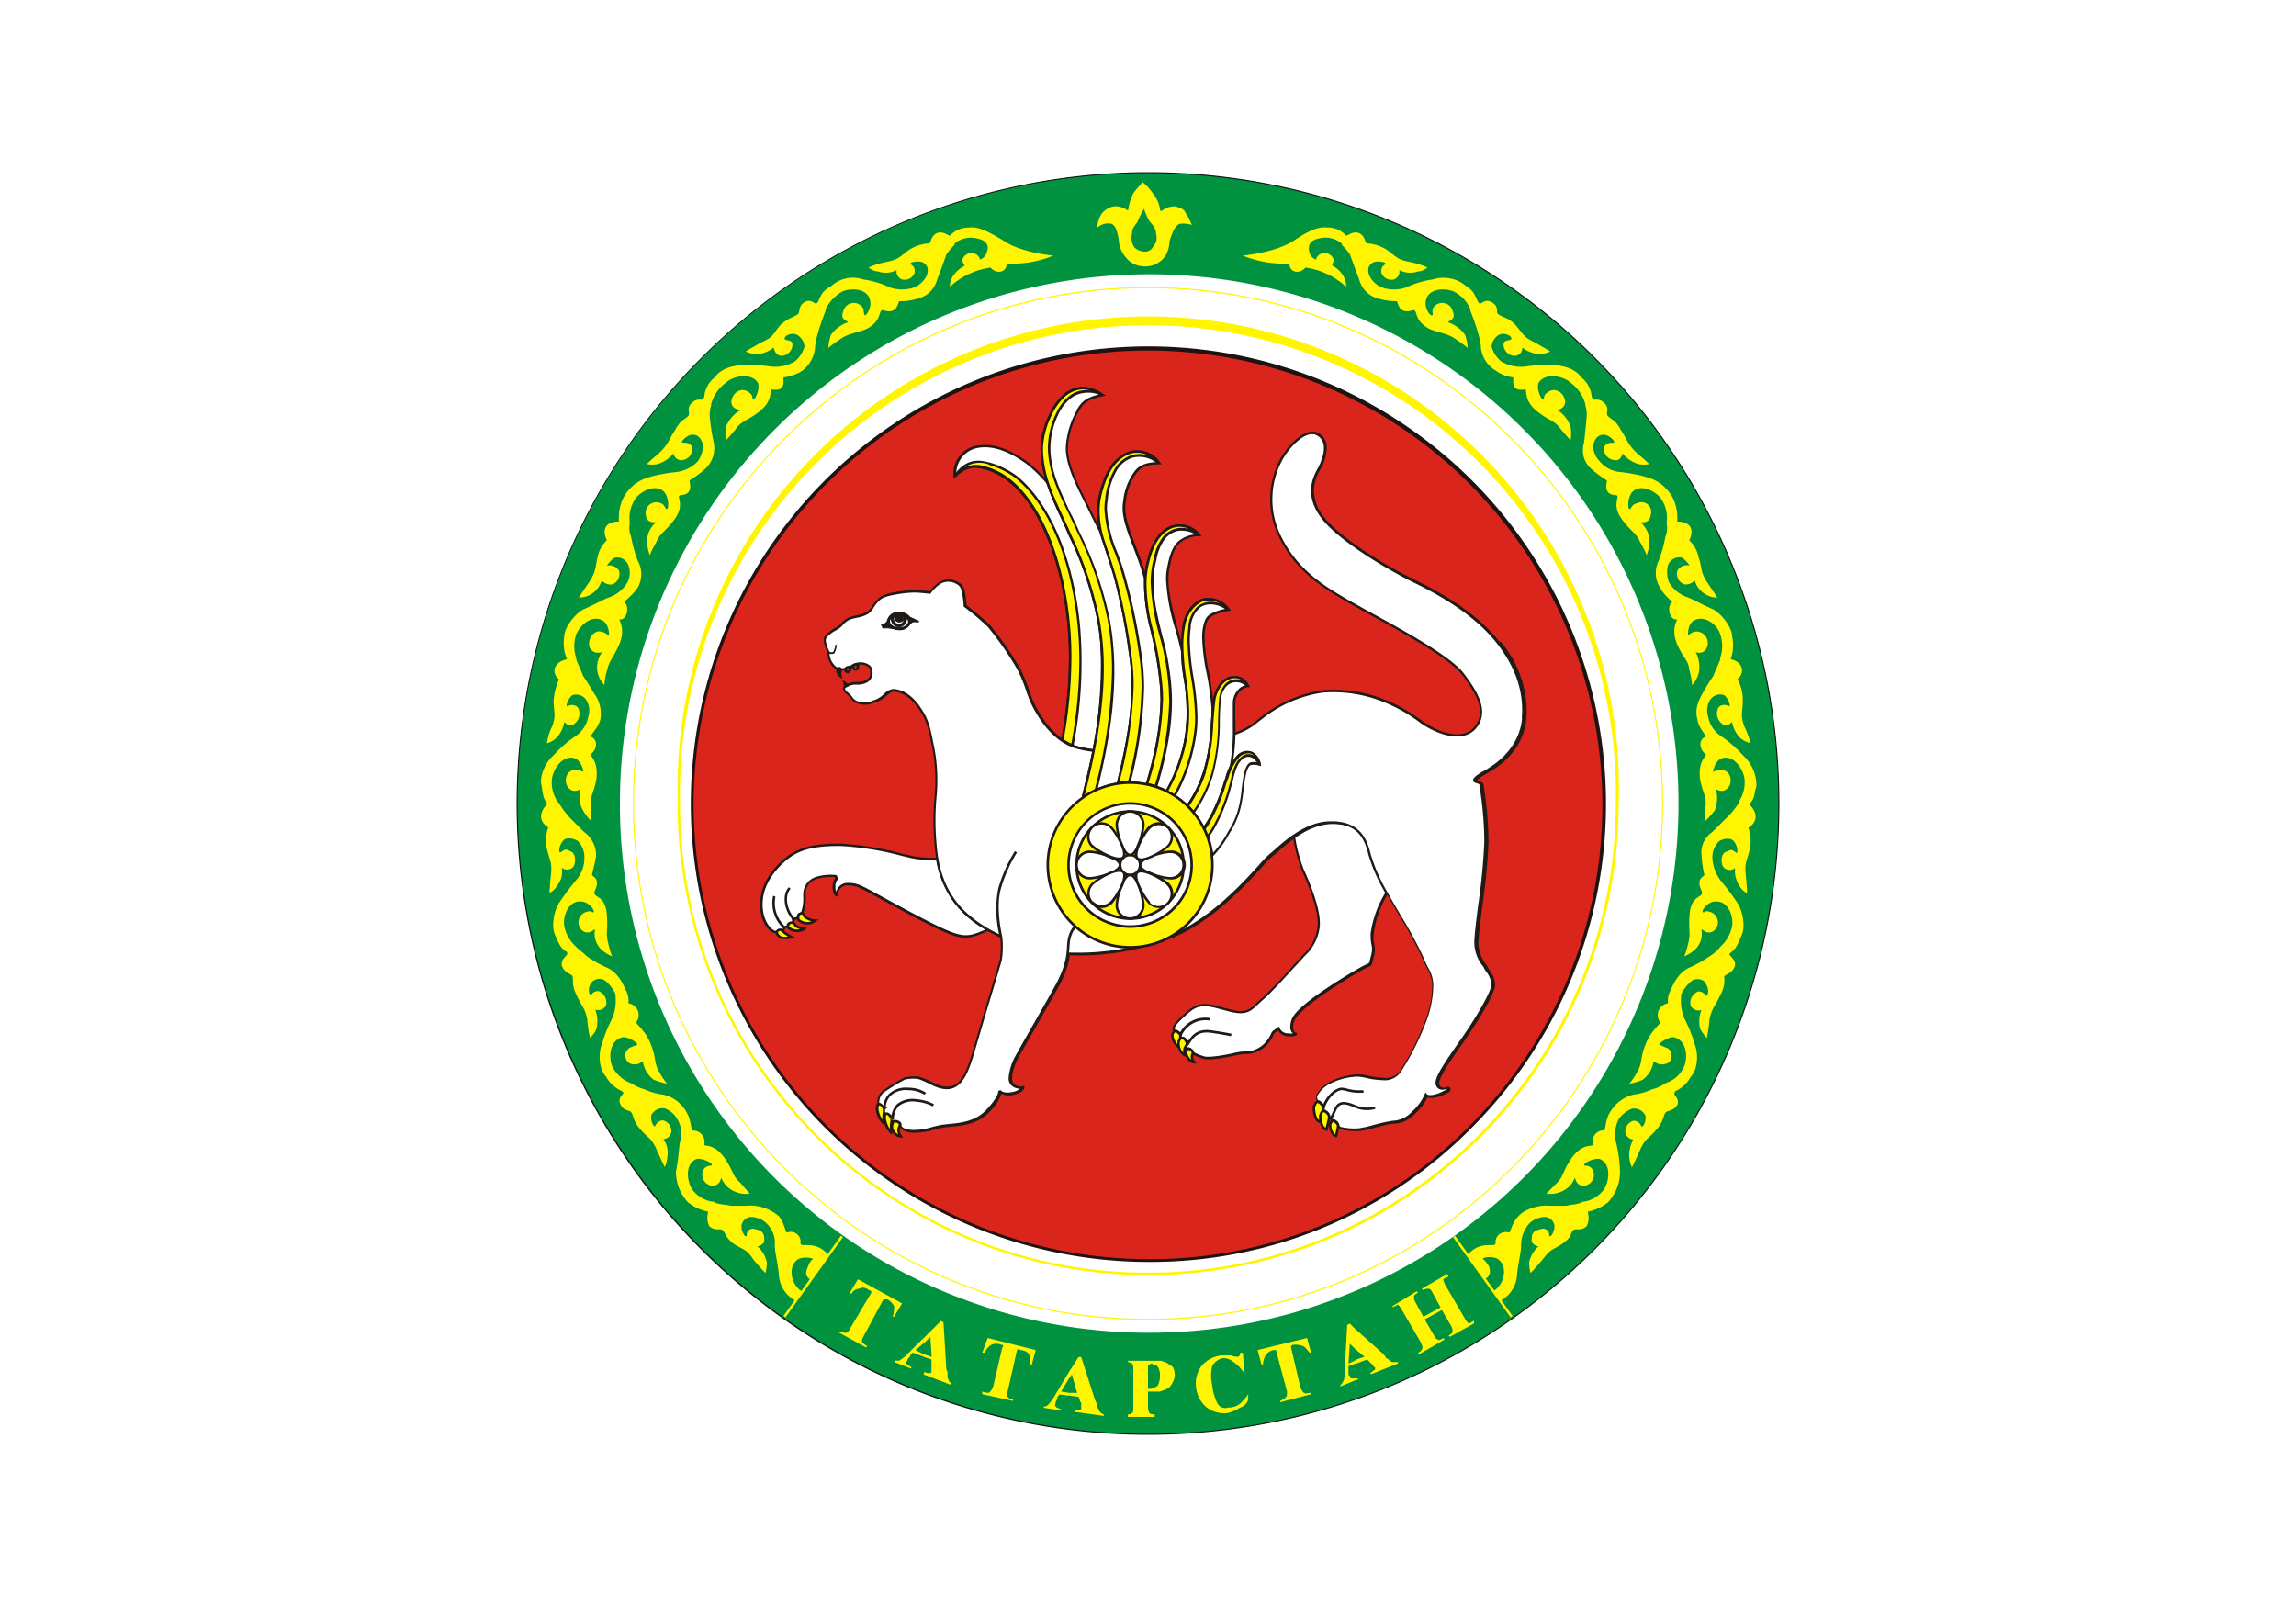 <svg id="Слой_1" data-name="Слой 1" xmlns="http://www.w3.org/2000/svg" viewBox="0 0 400 280"><defs><style>.cls-1{fill:#fff;}.cls-2{fill:#00923f;}.cls-3{fill:#131615;}.cls-4{fill:#da251d;}.cls-5{fill:#1e1311;}.cls-6{fill:#fff500;}.cls-7{fill:#1f1a17;}.cls-8{fill:#201b14;}.cls-9{fill:none;stroke:#fff;stroke-width:0.35px;}</style></defs><title>tatarstan</title><rect class="cls-1" width="400" height="280"/><g id="layer1"><g id="g3243"><path id="_133445632" data-name=" 133445632" class="cls-2" d="M200,249.91A109.91,109.91,0,1,0,90.09,140,110,110,0,0,0,200,249.91Z"/><path id="_133444856" data-name=" 133444856" class="cls-3" d="M90,140A110,110,0,1,0,200,30,110.13,110.13,0,0,0,90,140Zm.19,0A109.81,109.81,0,1,1,200,249.81,109.93,109.93,0,0,1,90.19,140Z"/><path id="_133444192" data-name=" 133444192" class="cls-1" d="M200,232.21A92.21,92.21,0,1,0,108,140,92.07,92.07,0,0,0,200,232.21Z"/><path id="_133443808" data-name=" 133443808" class="cls-4" d="M200,219.64c45.64,0,79.4-37.26,79.4-79.64A79.4,79.4,0,1,0,200,219.64Z"/><path id="_133443424" data-name=" 133443424" class="cls-5" d="M120.35,140A79.85,79.85,0,0,0,200,219.88a78.58,78.58,0,0,0,57-24A79.72,79.72,0,1,0,120.35,140Zm.49,0a79.16,79.16,0,1,1,135.8,55.54A78.11,78.11,0,0,1,200,219.39,79.36,79.36,0,0,1,120.84,140Z"/><path id="_133442664" data-name=" 133442664" class="cls-6" d="M118.05,140c0,45.31,36.77,82.18,82,82.18S282,185.31,282,140a82,82,0,1,0-163.9,0Zm.44,0a81.52,81.52,0,1,1,163,0c0,45.08-36.57,81.75-81.52,81.75S118.49,185.08,118.49,140Z"/><path id="_21374056" data-name=" 21374056" class="cls-6" d="M110.26,140c0,49.61,40.26,90,89.74,90s89.74-40.37,89.74-90S249.48,50,200,50,110.26,90.39,110.26,140Zm.19,0c0-49.51,40.17-89.79,89.55-89.79S289.56,90.49,289.56,140,249.38,229.79,200,229.79,110.45,189.51,110.45,140Z"/><path id="_21371280" data-name=" 21371280" class="cls-6" d="M199.07,46.39a4,4,0,0,1-3-1.63,4.9,4.9,0,0,1-1.16-3c-.24-1.17-.47-2.57-1.4-2.8a2.83,2.83,0,0,0-2.33.7,4.44,4.44,0,0,1,.7-2.33,3.35,3.35,0,0,1,2.33-1.4c1.63,0,2.33.94,2.33.7a8.73,8.73,0,0,1,.93-3,20,20,0,0,1,1.63-1.87,9.25,9.25,0,0,1,1.86,2.1,5.52,5.52,0,0,1,1.16,2.79c.24.47.71-.7,2.57-.7.93.24,1.63.47,1.86,1.17.46.46,1.16,2.33,1.16,2.09a5.19,5.19,0,0,0-2.09-.23c-.93.23-1.4,1.63-1.87,3a5.35,5.35,0,0,1-.69,2.56,4.23,4.23,0,0,1-4,1.86Z"/><path id="_21370400" data-name=" 21370400" class="cls-2" d="M199.3,36.38a17.94,17.94,0,0,0-1.16,2.33c-.7.93-.93,1.16-.93,2.09a2.7,2.7,0,0,0,.46,2.33,2.52,2.52,0,0,0,1.63.7,1.57,1.57,0,0,0,1.63-.93,2.09,2.09,0,0,0,.47-2.1c0-1.16-.7-1.63-1.17-2.32a11.92,11.92,0,0,1-.93-2.1Z"/><path id="_133455640" data-name=" 133455640" class="cls-6" d="M144.35,218.7c-2.33-2.79-4.89-1.16-4.89-2.09a1.72,1.72,0,0,0-2.33-1.86c-.23.23-.46-1.63-1.4-2.8a7.67,7.67,0,0,0-5.82-1.86h-2.56c-.93-.23-2.56-.23-3-.7h-.23a5.47,5.47,0,0,1-3.49-2.1c-.93-1.39-1.4-4.42.7-5.35,1.16-.23,3.26.93,2.56,1.17a1.52,1.52,0,0,0-1.17.46,1.9,1.9,0,0,0,1.17,3c1.86.23,1.63-1.86,1.86-1.17a4.26,4.26,0,0,0,2.56,2.33,4.56,4.56,0,0,0,2.33.24s-.47-.47-1.63-1.87c-1.4-1.16-1.16-1.86-2.56-4-2.1-3.26-4-2.09-3.73-2.79a2,2,0,0,0-2.09-2.33c-.23,0-.23-1.86-.93-3a6.07,6.07,0,0,0-4.2-3.26,11,11,0,0,1-3.25-.93,8,8,0,0,1-2.1-.93l-.47-.23a5.9,5.9,0,0,1-3-2.8c-.7-1.63-.47-4.65,1.86-5.12,1.4,0,3,1.4,2.33,1.4a11.32,11.32,0,0,0-1.17.46,1.56,1.56,0,0,0,.24,2.8c1.63.46,2.09-.94,2.09-.24a4.75,4.75,0,0,0,1.87,3,14.53,14.53,0,0,0,2.32.7,11.77,11.77,0,0,1-1.39-2.1c-.93-1.63-.47-2.33-1.4-4.65-.93-2.56-2.79-3.73-2.56-4a2.06,2.06,0,0,0-1.4-3.26,3.75,3.75,0,0,0-.47-2.33c-.69-1.63-1.63-3.26-3.49-4a20.64,20.64,0,0,1-3.26-1.86c-.46-.47-1.4-1.17-1.86-1.63l-.23-.23a6.45,6.45,0,0,1-1.87-3.5c-.23-1.63.7-4.42,3-4.19,1.4,0,2.8,2.1,1.86,1.86-.23-.23-.46-.23-1.16,0a1.89,1.89,0,0,0-.47,3.26c1.4.94,2.33-.93,2.1,0a3.82,3.82,0,0,0,1.16,3.26,6.57,6.57,0,0,0,1.87,1.17,13.63,13.63,0,0,1-.7-2.33c-.47-1.87,0-2.33-.23-4.89-.24-3.73-2.57-2.79-2.1-4.19,1.16-2.33-.7-2.56-.47-2.8,0-.23.47-1.86.7-3.26a5,5,0,0,0-2.09-4.19l-2.33-2.33a14.34,14.34,0,0,1-2.1-2.79l-.23-.23a5.94,5.94,0,0,1-.93-4c.23-1.63,1.86-4.19,4-3.49,1.16.46,1.63,2.56,1.39,2.33a2.57,2.57,0,0,0-1.63-.24c-1.16,0-1.86,1.87-.93,3,1.17,1.39,2.56-.23,2.1.47a4.62,4.62,0,0,0,.46,3.49,8.8,8.8,0,0,0,1.4,1.86V140.7c-.23-2.1.47-2.33.93-4.89.47-3.49-1.4-4.19-.93-4.43,1.17-.93,1.17-2.56,0-3-.23-.23,1.17-1.39,1.63-3a5.94,5.94,0,0,0-1.16-4.66c-.94-1.63-1.87-3-1.87-3-.23-.7-.93-2.1-1.16-2.8v-.23a6.4,6.4,0,0,1,0-4.19c.7-1.63,2.79-3.5,4.66-2.33,1.16.7,1.16,3,.93,2.56a2.44,2.44,0,0,0-1.4-.7c-1.16-.23-2.33,1.4-1.86,2.8.93,1.63,2.56.46,2.09.93a4.39,4.39,0,0,0-.69,3.49,4.76,4.76,0,0,0,1.16,2.1,12.6,12.6,0,0,1,.47-2.57c.46-1.86.93-1.86,2.09-4.42,1.4-3.26-.47-4.66.23-4.43,1.17,0,1.63-2.32.7-3-.23,0,1.4-1.16,2.33-2.56a4.74,4.74,0,0,0,0-4.66,23.92,23.92,0,0,1-1.16-4.19,4.17,4.17,0,0,1-.24-2.33v-.23a5.93,5.93,0,0,1,.94-4c.93-1.4,3.72-2.8,5.12-1.17.93,1.17.7,3.5.23,2.8-.23-.23-.23-.7-.93-.93a1.87,1.87,0,0,0-2.56,2.09c.23,1.87,2.33.93,1.63,1.4a4.24,4.24,0,0,0-1.4,3.26,7.21,7.21,0,0,0,.47,2.33,15.12,15.12,0,0,1,1.16-2.33c.7-1.63,1.4-1.63,3-3.73,2.33-3,0-4.42,1.39-4.42,2.33-.23,1.17-2.56,1.4-2.56a19.44,19.44,0,0,0,2.8-2.1,4.91,4.91,0,0,0,1.39-4.42,37.94,37.94,0,0,1-.7-4.66,5,5,0,0,1,.24-1.86v-.24a6.76,6.76,0,0,1,2.56-3.72c1.16-1.17,4.42-1.86,5.59,0,.46,1.17-.7,3.49-.93,2.8a1.26,1.26,0,0,0-.7-1.17c-1.17-.93-2.8,0-3,1.63,0,1.63,2.1,1.4,1.4,1.63a5.58,5.58,0,0,0-2.33,2.79,6.81,6.81,0,0,0,0,2.33s.46-.46,1.63-1.86c1.16-1.63,1.86-1.4,4-3,2.79-2.09,1.86-4,2.33-4,2.79.46,1.86-1.87,2.09-2.1a7.61,7.61,0,0,0,3.26-1.17A5.69,5.69,0,0,0,142,60.6c0-1.87,1.86-6.52,1.86-6.52v-.24a7.12,7.12,0,0,1,2.8-3c1.39-.69,4.42-.69,4.89,1.4.46,1.4-.93,3.26-.93,2.56-.24-.23,0-.93-.47-1.39a1.88,1.88,0,0,0-3.26.93c-.7,1.63,1.4,1.63.7,1.86a5.9,5.9,0,0,0-2.79,2.1,7,7,0,0,0-.47,2.33,13.85,13.85,0,0,1,1.86-1.4c1.63-1.17,2.1-.93,4.66-1.86,3.26-1.63,1.86-3.73,3.26-3.26,2.33.69,2.33-1.63,2.56-1.63A11.25,11.25,0,0,0,160,52a4.63,4.63,0,0,0,3.26-3.26c.7-1.86,1.63-4.42,1.63-4.42a10.37,10.37,0,0,1,1.4-1.64v-.23A4.37,4.37,0,0,1,170,41.5c1.4.23,2.56.93,1.87,2.56a1.73,1.73,0,0,1-1.17,1.17s0-.93-1.4-1.17a1.79,1.79,0,0,0-1.39.7c-.7.93.46,1.4,0,1.63-2.56,1.4-2.56,3.73-2.33,3.49a13.1,13.1,0,0,1,7-3.26c.94,1.17,2.8.93,2.8-.69H177a18.56,18.56,0,0,0,6.52-1.4s-5.59-.47-8.62-2.56c-2.33-1.4-4.42-2.57-6-2.33A4.58,4.58,0,0,0,165.54,41c-.23.24-.93-.69-2.1-.46-1.39.46-1.16,1.86-1.63,1.86a7.27,7.27,0,0,0-3.49,1.17c-1.63,1.16-1.63,1.63-4,2.09a15.26,15.26,0,0,0-3,.93,2.57,2.57,0,0,0,1.63.7,4.09,4.09,0,0,0,3.26-.23,1.47,1.47,0,0,0,.94,1.63,1.87,1.87,0,0,0,2.09-.93,1.28,1.28,0,0,0-.46-1.63c-.7-.47,1.16-.7,1.86-.47,1.16.47,1.16,1.63.7,2.56a4.24,4.24,0,0,1-2.1,1.87,6.53,6.53,0,0,1-4.19,0,15.61,15.61,0,0,0-4.66-1.4,5.56,5.56,0,0,0-5.58,1.16c-1.64.93-1.64,1.4-2.33,2.8l-.24.23c-.23.23-.93-.93-2.09-.23s-.7,1.86-1.17,2.09c-.93.7-1.39.47-3,1.87-1.4,1.63-1.17,2.09-3.26,3-2.1,1.17-2.8,1.63-2.8,1.63a4.77,4.77,0,0,0,1.86.47,5,5,0,0,0,3-1.16S135,62,136.2,62a2,2,0,0,0,1.86-1.86c0-.7-.23-.7-1.16-.93-.7-.23.46-1.4,1.86-.93a2.66,2.66,0,0,1,1.4,2.09,5.3,5.3,0,0,1-1.63,2.56,6.61,6.61,0,0,1-4.19.94,26.23,26.23,0,0,0-4.89-.24c-1.87,0-4,.7-4.89,2.1a4.75,4.75,0,0,0-1.87,3.49l-.23.24c0,.46-.93-.24-1.86.69-1.17.94-.23,1.86-.7,2.33-.7.7-1.4.7-2.33,2.56-1.16,1.63-.93,2.1-2.56,3.73-1.63,1.4-2.33,2.09-2.33,2.09a4.49,4.49,0,0,0,1.86,0,5.73,5.73,0,0,0,2.8-1.86A1.39,1.39,0,0,0,119,80.16a2.05,2.05,0,0,0,1.63-2.1c-.23-.7-.7-.93-1.63-.93-.7,0,.7-1.4,1.63-1.4,1.16,0,1.63.93,1.86,1.86a5,5,0,0,1-.93,2.8,6.33,6.33,0,0,1-3.73,1.86,25.57,25.57,0,0,0-4.89.93,7.19,7.19,0,0,0-4.42,3.73,8,8,0,0,0-.7,3.72v.24c-2.33,0-3,1.39-2.09,3.26a5.49,5.49,0,0,0-1.63,3c-.47,2.1-.24,2.33-1.4,4.2l-1.87,2.79a4.14,4.14,0,0,0,4-3,2,2,0,0,0,1.87.7,2,2,0,0,0,1.16-2.33,1.88,1.88,0,0,0-2.09-.93c-.24.23.69-1.16,1.39-1.4a2.07,2.07,0,0,1,2.33,1.4,3.56,3.56,0,0,1-.23,3,6,6,0,0,1-3.26,2.56c-1.17.46-2.33,1.17-4.43,2.09-1.63.94-3.26,3.26-3.26,4.66a7.17,7.17,0,0,0,.47,4c-2.33.47-2.79,2.33-1.4,3.49a11.61,11.61,0,0,0-.93,3.73c0,2.1.47,2.33-.23,4.42a8.79,8.79,0,0,0-.93,3,3.91,3.91,0,0,0,1.63-.93,5.22,5.22,0,0,0,1.39-2.79s.93,1.16,1.87.23a2.2,2.2,0,0,0,.46-2.8,1.48,1.48,0,0,0-1.63-.23c-.7.47,0-1.4.7-1.86a2.12,2.12,0,0,1,2.33.7,3.41,3.41,0,0,1,.46,3,5.23,5.23,0,0,1-2.32,3.49,20.35,20.35,0,0,0-3.73,3.27c-1.4,1.16-2.56,3.72-2.09,5.35.23,1.4.23,2.1.93,3v.23c-1.4,1.4-1.4,3,.23,4a6.6,6.6,0,0,0-.23,3.73c.46,2.09.93,2.33.7,4.42-.24,2.33-.24,3.26-.24,3.26a3.45,3.45,0,0,0,1.4-1.4,3.65,3.65,0,0,0,.7-3,1.45,1.45,0,0,0,2.09-.24c.47-.93.24-2.32-.46-2.56-.93-.46-.93-.46-1.63,0-.7.7-.47-1.16.23-1.86.47-.7,1.86-.47,2.56,0a3.92,3.92,0,0,1,1.17,2.79,5.88,5.88,0,0,1-1.4,4,42.21,42.21,0,0,0-3,4c-.93,1.4-1.39,4.19-.7,5.59.7,1.63.94,2.33,2.1,3v.23c.23.23-1.16.93-.93,2.1.46,1.39,1.63,1.39,1.86,1.86.23.93-.23,1.39.7,3.26.93,2.1,1.4,2.1,1.86,4.19a24.74,24.74,0,0,0,.47,3.26,3.45,3.45,0,0,0,1.16-1.63,5.45,5.45,0,0,0-.23-3.26,1.53,1.53,0,0,0,1.86-.7,2.06,2.06,0,0,0-.93-2.33c-.46-.46-1.4,0-1.63.47,0,.47-.93-.7,0-2.1a1.81,1.81,0,0,1,2.33-.46,6.58,6.58,0,0,1,1.86,2.32,8.5,8.5,0,0,1-.46,4.2,23.8,23.8,0,0,0-1.87,4.65c-.69,1.63-.46,4.43.7,5.59a5.72,5.72,0,0,0,2.8,2.56l.23.24c.23.23-1.17.93-.47,2.09.47,1.17,1.63.94,1.87,1.4.46.7.23,1.4,1.63,3s1.86,1.4,2.79,3.5,1.4,3,1.4,3a4.85,4.85,0,0,0,.46-1.86,4,4,0,0,0-.7-3,1.5,1.5,0,0,0,1.4-1.4,2,2,0,0,0-1.4-1.86,1.44,1.44,0,0,0-1.39.93c-.23.46-.93-.93-.7-1.86a2.19,2.19,0,0,1,2.33-1.17A4.18,4.18,0,0,1,118,195a4.82,4.82,0,0,1,.46,4c-.23,1.4-.23,2.8-.7,5.12a7.77,7.77,0,0,0,2.1,5.36,7.94,7.94,0,0,0,3.49,1.63v.24a3.16,3.16,0,0,0,.23,2.32c1.17.93,1.87.24,2.33.7.7.7.24.94,1.87,2.33,1.86,1.16,2.32.93,3.49,2.79,1.4,1.63,2.09,2.33,2.09,2.33a8.54,8.54,0,0,0,.24-1.86,5.14,5.14,0,0,0-1.63-2.79s1.39-.23,1.16-1.4c0-1.17-.7-1.4-1.63-1.63a1.07,1.07,0,0,0-1.4,1.17c-.23.46-.93-.71-.93-1.64a1.76,1.76,0,0,1,1.63-1.63,4,4,0,0,1,2.8,1.17,4.69,4.69,0,0,1,1.39,3.73c0,1.39.47,2.79.7,5.11a5.52,5.52,0,0,0,3,4.66l1.16-1.63c-1.86-.93-2.79-4.19-.93-5.59.93-.7,3.26-.23,2.56,0a2.55,2.55,0,0,0-.69,1.17c-.7,1.39-.24,1.86.46,2.33l3-4.2Z"/><polygon id="_133455048" data-name=" 133455048" class="cls-6" points="136.49 229.29 136.84 229.54 146.85 215.57 146.5 215.32 136.49 229.29"/><path id="_133429648" data-name=" 133429648" class="cls-6" d="M255.65,218.7c2.33-2.79,4.89-1.16,4.89-2.09a1.79,1.79,0,0,1,2.33-1.86c.24.23.47-1.63,1.63-2.8.93-1.16,3.5-2.09,5.59-1.86h2.8c.7-.23,2.33-.23,2.79-.7h.23a5.45,5.45,0,0,0,3.49-2.1c.94-1.39,1.4-4.42-.69-5.35-1.17-.23-3.27.93-2.57,1.17a1.51,1.51,0,0,1,1.17.46,1.9,1.9,0,0,1-1.17,3c-1.86.23-1.63-1.86-1.86-1.17a4.23,4.23,0,0,1-2.56,2.33,4.56,4.56,0,0,1-2.33.24l1.86-1.87c1.17-1.16.93-1.86,2.34-4,2.09-3.26,4.18-2.09,4-2.79a1.78,1.78,0,0,1,1.86-2.33c.24,0,.24-1.86.94-3a6.57,6.57,0,0,1,4.19-3.26,11.1,11.1,0,0,0,3.26-.93,5.63,5.63,0,0,0,2.09-.93l.47-.23a5.16,5.16,0,0,0,3-2.8c.7-1.63.46-4.65-1.87-5.12-1.16,0-3,1.4-2.33,1.4.24,0,.47.23,1.17.46,1.16.47,1.16,2.56-.23,2.8-1.63.46-2.1-.94-2.1-.24a4.77,4.77,0,0,1-1.86,3,9.77,9.77,0,0,1-2.33.7,12,12,0,0,0,1.4-2.1c.93-1.63.46-2.33,1.39-4.65.93-2.56,2.8-3.73,2.56-4a2.06,2.06,0,0,1,1.4-3.26,3.75,3.75,0,0,1,.47-2.33c.7-1.63,1.62-3.26,3.49-4a20.64,20.64,0,0,0,3.26-1.86,6.72,6.72,0,0,0,1.86-1.63l.23-.23a6.45,6.45,0,0,0,1.87-3.5c.23-1.63-.7-4.42-3-4.19-1.39,0-2.8,2.1-1.86,1.86.23-.23.47-.23,1.16,0a1.89,1.89,0,0,1,.47,3.26c-1.4.94-2.33-.93-2.1,0a3.79,3.79,0,0,1-1.16,3.26,6.58,6.58,0,0,1-1.86,1.17,15.13,15.13,0,0,0,.7-2.33c.46-1.87,0-2.33.22-4.89.24-3.73,2.57-2.79,2.1-4.19-1.16-2.33.7-2.56.47-2.8a20.19,20.19,0,0,1-.47-3.26,4.29,4.29,0,0,1,1.87-4.19l2.33-2.33a14.58,14.58,0,0,0,2.32-2.79v-.23a5.94,5.94,0,0,0,.94-4c-.24-1.63-1.87-4.19-4-3.49-1.16.46-1.62,2.56-1.39,2.33a2.57,2.57,0,0,1,1.63-.24c1.16,0,1.86,1.87.93,3-1.17,1.39-2.56-.23-2.09.47a6,6,0,0,1-.24,3.49,20.67,20.67,0,0,1-1.63,1.86V140.7c.24-2.1-.46-2.33-.93-4.89-.46-3.49,1.4-4.19.93-4.43-1.17-.93-1.17-2.56,0-3,.24-.23-1.17-1.39-1.39-3-.47-1.63,0-3,.93-4.66s1.86-3,1.86-3c.23-.7.93-2.1,1.16-2.8v-.23a6.4,6.4,0,0,0,0-4.19c-.46-1.63-2.79-3.5-4.65-2.33-1.17.7-.93,3-.93,2.56a2.36,2.36,0,0,1,1.39-.7,2,2,0,0,1,1.87,2.8c-.7,1.63-2.57.46-1.87.93a5.59,5.59,0,0,1,.46,3.49,4.66,4.66,0,0,1-1.16,2.1,12.6,12.6,0,0,0-.47-2.57c-.22-1.86-.92-1.86-2.09-4.42-1.4-3.26.46-4.66-.23-4.43-1.17,0-1.63-2.32-.7-3,.23,0-1.4-1.16-2.1-2.56a4.73,4.73,0,0,1-.23-4.66,24.35,24.35,0,0,0,1.17-4.19,4.25,4.25,0,0,0,.23-2.33v-.23a5.92,5.92,0,0,0-.93-4c-.93-1.4-3.73-2.8-5.13-1.17-.93,1.17-.69,3.5-.23,2.8.23-.23.23-.7,1.17-.93a1.69,1.69,0,0,1,2.32,2.09c-.23,1.87-2.09.93-1.63,1.4a4.21,4.21,0,0,1,1.4,3.26,7.34,7.34,0,0,1-.46,2.33,16.17,16.17,0,0,0-1.17-2.33c-.7-1.63-1.4-1.63-3-3.73-2.32-3,0-4.42-1.39-4.42-2.33-.23-1.16-2.56-1.4-2.56a20,20,0,0,1-2.8-2.1,4.29,4.29,0,0,1-1.16-4.42c.23-1.87.47-4.66.47-4.66a5,5,0,0,0-.24-1.86v-.24a6.79,6.79,0,0,0-2.55-3.72c-1.17-1.17-4.43-1.86-5.59,0-.47,1.17.69,3.49.92,2.8a1.26,1.26,0,0,1,.71-1.17c1.16-.93,2.79,0,3,1.63,0,1.63-2.1,1.4-1.16,1.63a5.34,5.34,0,0,1,2.1,2.79,7.11,7.11,0,0,1,0,2.33s-.47-.46-1.64-1.86c-1.16-1.63-1.86-1.4-3.95-3-2.8-2.09-1.87-4-2.33-4-2.8.46-1.87-1.87-2.1-2.1a6.24,6.24,0,0,1-3-1.17A5.29,5.29,0,0,1,258,60.6c0-1.87-1.86-6.52-1.86-6.52v-.24a6,6,0,0,0-2.8-3c-1.39-.69-4.42-.69-4.89,1.4-.46,1.4.94,3.26,1.17,2.56,0-.23-.23-.93.23-1.39a1.89,1.89,0,0,1,3.27.93c.69,1.63-1.41,1.63-.71,1.86a6,6,0,0,1,2.8,2.1,7.11,7.11,0,0,1,.46,2.33,13,13,0,0,0-1.86-1.4c-1.63-1.17-2.1-.93-4.65-1.86-3.26-1.63-1.87-3.73-3.26-3.26-2.34.69-2.34-1.63-2.57-1.63a11.25,11.25,0,0,1-3.26-.47,4.63,4.63,0,0,1-3.26-3.26c-.7-1.86-1.63-4.42-1.63-4.42a10.35,10.35,0,0,0-1.39-1.64v-.23A4.39,4.39,0,0,0,230,41.5c-1.4.23-2.33.93-1.86,2.56a1.7,1.7,0,0,0,1.16,1.17s0-.93,1.4-1.17a1.82,1.82,0,0,1,1.4.7c.69.93-.47,1.4.23,1.63,2.33,1.4,2.33,3.73,2.09,3.49a13.11,13.11,0,0,0-7-3.26c-.92,1.17-2.79.93-2.79-.69h-1.63a19.6,19.6,0,0,1-6.51-1.4s5.58-.47,8.84-2.56c2.09-1.4,4.19-2.57,5.82-2.33A4.22,4.22,0,0,1,234.46,41c.24.24.94-.69,2.1-.46,1.39.46,1.16,1.86,1.63,1.86a7.27,7.27,0,0,1,3.49,1.17c1.63,1.16,1.63,1.63,4,2.09a15,15,0,0,1,3,.93,2.57,2.57,0,0,1-1.63.7,4.09,4.09,0,0,1-3.26-.23,1.47,1.47,0,0,1-.94,1.63,1.87,1.87,0,0,1-2.09-.93,1.28,1.28,0,0,1,.46-1.63c.7-.47-1.16-.7-1.85-.47-1.17.47-1.17,1.63-.7,2.56a4.16,4.16,0,0,0,2.09,1.87,6.53,6.53,0,0,0,4.19,0,15.8,15.8,0,0,1,4.66-1.4,6.1,6.1,0,0,1,5.82,1.16c1.4.93,1.4,1.4,2.1,2.8l.23.23c.23.23.93-.93,2.1-.23,1.39.7.69,1.86,1.16,2.09.93.7,1.63.47,3,1.87,1.39,1.63,1.39,2.09,3.26,3,2.09,1.17,2.79,1.63,2.79,1.63a4.77,4.77,0,0,1-1.86.47,5.51,5.51,0,0,1-3-1.16A1.36,1.36,0,0,1,263.8,62a2,2,0,0,1-1.86-1.86c0-.7.23-.7,1.17-.93.69-.23-.47-1.4-1.87-.93a2.65,2.65,0,0,0-1.39,2.09,5.15,5.15,0,0,0,1.63,2.56,6.58,6.58,0,0,0,4.19.94,26,26,0,0,1,4.88-.24c1.87,0,4,.7,4.89,2.1a4.75,4.75,0,0,1,1.87,3.49l.23.24c0,.46.94-.24,1.86.69,1.17.94.24,1.86.71,2.33.69.7,1.39.7,2.32,2.56,1.17,1.63.93,2.1,2.56,3.73,1.63,1.4,2.33,2.09,2.33,2.09a4.47,4.47,0,0,1-1.86,0,5.77,5.77,0,0,1-2.8-1.86s-.23,1.4-1.39,1.17a2.06,2.06,0,0,1-1.87-2.1c.24-.7.71-.93,1.63-.93.71,0-.69-1.4-1.63-1.4-1.16,0-1.63.93-1.86,1.86a4,4,0,0,0,1.17,2.8,5.23,5.23,0,0,0,3.72,1.86,27.32,27.32,0,0,1,4.66.93,7.19,7.19,0,0,1,4.42,3.73,8,8,0,0,1,.7,3.72v.24c2.33,0,3,1.39,2.09,3.26a5.49,5.49,0,0,1,1.63,3c.71,2.1.24,2.33,1.41,4.2l1.86,2.79a4,4,0,0,1-1.86-.46,4.09,4.09,0,0,1-2.1-2.57,1.94,1.94,0,0,1-1.86.7,2,2,0,0,1-1.17-2.33,1.88,1.88,0,0,1,2.09-.93c.24.23-.69-1.16-1.39-1.4a2.07,2.07,0,0,0-2.33,1.4,4.77,4.77,0,0,0,.23,3,6,6,0,0,0,3.27,2.56c1.16.46,2.32,1.17,4.42,2.09,1.63.94,3.26,3.26,3.26,4.66a7.31,7.31,0,0,1-.24,4c2.1.47,2.57,2.33,1.17,3.49a7.19,7.19,0,0,1,.93,3.73c0,2.1-.47,2.33.24,4.42a23.34,23.34,0,0,1,1.16,3,4.21,4.21,0,0,1-1.87-.93,5.22,5.22,0,0,1-1.39-2.79s-.93,1.16-1.87.23a2.22,2.22,0,0,1-.46-2.8,1.49,1.49,0,0,1,1.63-.23c.7.47,0-1.4-.7-1.86a2.12,2.12,0,0,0-2.33.7,3.47,3.47,0,0,0-.46,3,5.23,5.23,0,0,0,2.32,3.49,20.35,20.35,0,0,1,3.73,3.27A7.06,7.06,0,0,1,306,137c-.46,1.4-.23,2.1-1.17,3v.23c1.4,1.4,1.4,3-.23,4a6.6,6.6,0,0,1,.23,3.73c-.46,2.09-.92,2.33-.69,4.42.23,2.33.23,3.26.23,3.26a3.45,3.45,0,0,1-1.4-1.4,4.76,4.76,0,0,1-.69-3,1.46,1.46,0,0,1-2.1-.24c-.47-.93-.24-2.32.47-2.56,1.16-.46.92-.46,1.63,0,.69.7.46-1.16-.24-1.86-.47-.7-1.86-.47-2.56,0a4,4,0,0,0-1.16,2.79,7.42,7.42,0,0,0,1.39,4,40.54,40.54,0,0,1,3,4c.93,1.4,1.4,4.19.7,5.59-.7,1.63-.93,2.33-1.87,3l-.23.23c-.23.23,1.17.93.94,2.1-.47,1.39-1.63,1.39-1.87,1.86a5,5,0,0,1-.7,3.26c-.93,2.1-1.39,2.1-1.86,4.19a26.48,26.48,0,0,1-.46,3.26,7.16,7.16,0,0,1-1.17-1.63,5.53,5.53,0,0,1,.23-3.26,1.53,1.53,0,0,1-1.86-.7,2.06,2.06,0,0,1,.93-2.33c.46-.46,1.4,0,1.63.47s.93-.7,0-2.1c-.23-.69-1.63-.93-2.33-.46a6.69,6.69,0,0,0-1.86,2.32,8.27,8.27,0,0,0,.47,4.2,23.87,23.87,0,0,1,1.86,4.65c.69,1.63.47,4.43-.7,5.59a5.75,5.75,0,0,1-2.79,2.56v.24c-.47.23.92.93.46,2.09-.7,1.17-1.86.94-2.09,1.4-.47.7-.24,1.4-1.63,3s-1.87,1.4-2.8,3.5-1.4,3-1.4,3a4.85,4.85,0,0,1-.46-1.86,5.57,5.57,0,0,1,.7-3,1.5,1.5,0,0,1-1.4-1.4,2,2,0,0,1,1.4-1.86,1.44,1.44,0,0,1,1.39.93c.24.46.94-.93.7-1.86a2.18,2.18,0,0,0-2.33-1.17A5.06,5.06,0,0,0,282,195a5.92,5.92,0,0,0-.47,4,24.23,24.23,0,0,1,.7,5.12,7.8,7.8,0,0,1-2.09,5.36,7.92,7.92,0,0,1-3.5,1.63v.24a3.16,3.16,0,0,1-.23,2.32c-1.16.93-1.87.24-2.33.7-.7.7,0,.94-1.87,2.33-1.86,1.16-2.09.93-3.49,2.79-1.39,1.63-2.09,2.33-2.09,2.33a8.89,8.89,0,0,1-.23-1.86,5,5,0,0,1,1.63-2.79s-1.4-.23-1.17-1.4c0-1.17.7-1.4,1.63-1.63a1.07,1.07,0,0,1,1.4,1.17c.23.46.93-.71.93-1.64a1.76,1.76,0,0,0-1.63-1.63,4,4,0,0,0-2.79,1.17,5.67,5.67,0,0,0-1.4,3.73c0,1.39-.47,2.79-.7,5.11a5.52,5.52,0,0,1-3,4.66L260.08,225c1.86-.93,2.79-4.19.93-5.59-.93-.7-3.26-.23-2.56,0a7.1,7.1,0,0,1,.93,1.17c.47,1.39,0,1.86-.7,2.33l-3-4.2Z"/><polygon id="_133428896" data-name=" 133428896" class="cls-6" points="253.15 215.57 263.17 229.54 263.52 229.29 253.5 215.32 253.15 215.57"/><path id="_21430216" data-name=" 21430216" class="cls-6" d="M150.87,234.77l-4.66-2.56V232a3.16,3.16,0,0,0,1.17.23c.23,0,.46-.23.69-.7l3.73-6.29V225a.81.81,0,0,0-.47-.23,1.38,1.38,0,0,0-1.63-.24,1.68,1.68,0,0,0-1.39.94l-.24-.24,1.4-2.33,7.69,4.2-1.4,2.32h-.24a4.94,4.94,0,0,0,.24-1.86,2.84,2.84,0,0,0-1.17-1.16h-.69l-3.5,6.52a1.41,1.41,0,0,0-.23.93,3.25,3.25,0,0,0,.93.7l-.23.23Z"/><path id="_21429832" data-name=" 21429832" class="cls-6" d="M162.28,236.4l-1.4-.46v.46l1.4.47V239c0,.24-.23.24-.47.24a.85.85,0,0,1-.7-.24l-.23.47,4.89,1.86v-.23l-.46-.47c0-.23-.24-.46-.24-.69V239a1.36,1.36,0,0,1-.23-.93l-.47-7.68-.46-.23-3,3v.93l1.17-1.16.23,3.49Zm-1.4-.46-1.4-.7,1.4-1.17v-.93l-3,3c-.46.47-.93.7-1.16.93H156l-.23.23,3,1.17v-.23c-.24-.24-.47-.24-.7-.47a.43.43,0,0,1,0-.7c0-.23.23-.46.46-.7,0-.23.24-.46.47-.7l1.86.7v-.46Z"/><path id="_21429448" data-name=" 21429448" class="cls-6" d="M176.48,244.09l-5.35-1.17v-.46a3.15,3.15,0,0,0,1.16.23,3.25,3.25,0,0,0,.7-.93l1.63-7c.23-.23.23-.23,0-.46h-.23a1.91,1.91,0,0,0-1.63,0,2.4,2.4,0,0,0-1.17,1.39h-.46l.93-2.56,8.38,2.1-.7,2.56h-.23a4.56,4.56,0,0,0-.23-1.86,2.1,2.1,0,0,0-1.63-.7.23.23,0,0,0-.24-.23l-.23.23-1.63,7.22c-.23.46-.23.69,0,.93a1.22,1.22,0,0,0,.93.46v.24Z"/><path id="_21428280" data-name=" 21428280" class="cls-6" d="M187.66,242.69h-1.4v.46l1.63.24.23.46c0,.23,0,.47.24.47v.93c0,.23,0,.46-.24.46h-.93V246l5.13.7v-.23c-.24,0-.24-.24-.47-.24-.23-.23-.46-.47-.46-.7a.83.83,0,0,1-.24-.7c0-.23-.23-.46-.46-1.16l-2.33-7.22h-.47L186.26,239v1.17l.47-.7.93,3.26Zm-1.4,0-1.39-.23,1.39-2.33V239l-2.79,4.66a6.46,6.46,0,0,1-.93,1.16.85.85,0,0,1-.7.24v.23l3,.46v-.23c-.24,0-.47-.23-.7-.23-.24-.23-.47-.47-.24-.7a.84.84,0,0,1,.24-.7,1.22,1.22,0,0,1,.46-.93l1.63.23v-.46Z"/><path id="_21426960" data-name=" 21426960" class="cls-6" d="M200.93,237.8c.47,0,.47,0,.7.23a2.75,2.75,0,0,1,.46,1.63,3.69,3.69,0,0,1-.46,1.87c-.23,0-.23.23-.7.23v.7h1.16c.47-.24.94-.24,1.17-.47a1.8,1.8,0,0,0,.93-.93,3.23,3.23,0,0,0,.47-1.4c0-.93-.23-1.63-.94-1.86-.46-.47-.92-.47-1.39-.7h-1.4v.7Zm0,9.08v-.46h.24v.46Zm-.7-9.08a.81.81,0,0,1,.47-.23l.23.23v-.7h-4.42v.23c.46,0,.46.24.7.24.23.23.23.46.23,1.16v6.52c0,.47,0,.93-.23.93-.24.24-.24.24-.7.24v.46h4.42v-.46a.84.84,0,0,1-.7-.24,2.39,2.39,0,0,1-.23-.93v-2.79h.93v-.7c-.23.23-.47.23-.93.23v-3.72c0-.24,0-.47.23-.47Z"/><path id="_21424512" data-name=" 21424512" class="cls-6" d="M216.07,235.7h.46l.23,3.26h-.23a5.59,5.59,0,0,0-1.62-1.63,2.69,2.69,0,0,0-1.87-.69,2.85,2.85,0,0,0-1.86,1.39,7.28,7.28,0,0,0,0,3.26,9,9,0,0,0,.93,3.26,1.55,1.55,0,0,0,1.86.7,3.23,3.23,0,0,0,2.1-.7,9.81,9.81,0,0,0,1.39-1.63v.93a2.1,2.1,0,0,1-1.39,1.4,8,8,0,0,1-2.1.93,5,5,0,0,1-3.72-.93,5.19,5.19,0,0,1-1.87-3.49,5,5,0,0,1,.93-3.73,5.24,5.24,0,0,1,3.5-1.86h1.63a3.15,3.15,0,0,0,1.16.23c.23,0,.47-.23.47-.7Z"/><path id="_21409616" data-name=" 21409616" class="cls-6" d="M228.41,242.92l-5.36,1.4v-.23c.47-.24.94-.47.94-.7.23,0,.23-.47.23-.93l-1.87-7v-.23h-.46a2.11,2.11,0,0,0-1.4.93,3.37,3.37,0,0,0-.46,1.63h-.24l-.7-2.56,8.62-2.1.7,2.56h-.23c-.47-.46-.71-.93-1.17-1.16a4,4,0,0,0-1.63-.23.8.8,0,0,0-.46.23v.23l1.63,7c.23.46.46.93.69.93.23.23.47,0,1.17,0v.23Z"/><path id="_21402760" data-name=" 21402760" class="cls-6" d="M237.72,236.4l-1.39.47v.7l1.86-.7.23.23.47.47.23.23c.24.23.24.47.46.47,0,.23,0,.46-.22.46-.24.23-.47.47-.7.47l.23.23,4.66-1.86v-.24h-.71a.86.86,0,0,1-.69-.23c-.23-.23-.47-.46-.7-.46,0-.24-.24-.47-.7-.94l-4.42-3.95v3.49l1.39,1.16Zm-1.39,4v-.23h.23v.23Zm0-3.49-1.4.7.23-3.5,1.17,1.17v-3.49l-1.17-1.17-.46.24-.46,8.38c0,.7,0,1.16-.24,1.39,0,.24-.23.47-.47.7v.24l2.8-1.17v-.23h-.7c-.23,0-.47,0-.47-.47-.23,0-.23-.23-.23-.7V238l1.4-.46v-.7Z"/><path id="_21402496" data-name=" 21402496" class="cls-6" d="M251.69,233.38l-4.42,2.56-.23-.24c.46-.23.7-.46.7-.69.23-.24,0-.47-.24-1.17l-3.26-5.59a3.21,3.21,0,0,0-.7-.93l-.92.47v-.23L246.8,225l.24.23c-.47.24-.7.47-.7.7a1.75,1.75,0,0,0,.23.93l1.4,2.57,3-1.63-1.4-2.57c-.23-.46-.47-.69-.7-.69a1.77,1.77,0,0,0-.93.23l-.23-.23,4.42-2.56.23.46c-.46.23-.7.23-.93.47a3.83,3.83,0,0,0,.47,1.16l3.25,5.59a3.11,3.11,0,0,0,.71.93c.23,0,.46-.23.93-.46v.46l-4.19,2.33-.24-.23c.47-.24.7-.47.7-.7a1.77,1.77,0,0,0-.23-.93l-1.63-2.8-3,1.63,1.63,2.8c.23.46.47.7.7.7.23.23.47,0,.93-.24l.23.24Z"/><g id="g33"><path id="_21402112" data-name=" 21402112" class="cls-1" d="M163.26,149.64a19.49,19.49,0,0,1-4.41-.33c-2.5-.54-7.93-2.06-12.28-2.12s-6.69.55-8.48,1.63-4.89,4-5.38,7.61,1.36,5.65,2.07,5.87a1.32,1.32,0,0,0,.58.06,1,1,0,0,1,.09-.19c.19-.25.63-.15.63-.15l.11.1.1,0c.39-.11.22-.6.22-.6a1.63,1.63,0,0,0,.72-.09c0-.15.05-.35.35-.58a.49.49,0,0,1,.47,0,.84.84,0,0,0,0-.89s.27.35,1-.11a.94.94,0,0,1,.1-.44.74.74,0,0,1,.57-.24c.63-1.11.34-3.26.49-3.94a2.92,2.92,0,0,1,2-2.22,8.45,8.45,0,0,1,3.37-.33l.22.43a1.92,1.92,0,0,0-.49,1.53c0,1.13.43,1.35.43,1.35a2.2,2.2,0,0,1,1.47-1.85c1.3-.32,2.77.5,3.42.77s9.19,5.1,13.31,7,5,1.52,8.16.16l-.06-.09c-5.1-3-7.82-6.82-8.79-12.3Z"/><path id="_21369712" data-name=" 21369712" class="cls-7" d="M138,148.64c-1.68,1-5,3.94-5.49,7.76s1.36,5.85,2.22,6.11a1.69,1.69,0,0,0,.67.07h.12l.06-.13.08-.14c.07-.1.26-.08.35-.06l.16.12.21-.06a.52.52,0,0,0,.33-.28.6.6,0,0,0,.08-.31h0a1.78,1.78,0,0,0,.53-.11l.17-.06,0-.17v0c0-.09.09-.22.26-.35s.15,0,.27,0l.16.06.09-.14a1,1,0,0,0,.19-.59s0-.05,0-.08a1.34,1.34,0,0,0,.76-.27l.09-.06v-.11a.79.79,0,0,1,0-.3c.09-.09.25-.2.35-.18l.16,0,.08-.13a6.81,6.81,0,0,0,.47-3,8,8,0,0,1,0-1,2.71,2.71,0,0,1,1.88-2.07,7.9,7.9,0,0,1,3.15-.32l.09.19a2.45,2.45,0,0,0-.44,1.56c0,1.24.5,1.52.55,1.55l.29.14,0-.31a2,2,0,0,1,1.31-1.67,4.94,4.94,0,0,1,2.95.61l.33.15c.2.08,1.32.69,2.73,1.46,3.1,1.7,7.79,4.26,10.57,5.54,4.18,1.93,5.13,1.53,8.24.21l.33-.14-.22-.35-.05,0c-5-2.92-7.72-6.66-8.68-12.15l0-.18h-.19a19.09,19.09,0,0,1-4.36-.32l-1.69-.39A53.14,53.14,0,0,0,146.57,147c-4-.05-6.59.45-8.59,1.67Zm-3.14,13.45c-.48-.15-2-1.6-2-4.46a8.12,8.12,0,0,1,.08-1.17c.49-3.66,3.66-6.48,5.27-7.45,1.94-1.17,4.44-1.65,8.36-1.6a52.61,52.61,0,0,1,10.55,1.72l1.69.4a19,19,0,0,0,4.29.33,16.84,16.84,0,0,0,8.6,12.1c-2.92,1.24-3.75,1.49-7.64-.29-2.77-1.28-7.45-3.83-10.55-5.53-1.54-.84-2.55-1.39-2.77-1.49l-.31-.14a5.25,5.25,0,0,0-3.25-.63,2.16,2.16,0,0,0-1.51,1.51,2.08,2.08,0,0,1-.12-.8,1.82,1.82,0,0,1,.4-1.36l.14-.11L146,153l-.27-.54h-.12a8.57,8.57,0,0,0-3.47.34,3.14,3.14,0,0,0-2.14,2.39,5.14,5.14,0,0,0-.06,1.07,6.83,6.83,0,0,1-.38,2.7,1,1,0,0,0-.57.3.73.73,0,0,0-.14.45c-.43.25-.59.11-.59.11l-.36.25a.56.56,0,0,1,.08.3.68.68,0,0,1,0,.23.64.64,0,0,0-.48.09,1,1,0,0,0-.4.57,2,2,0,0,1-.51.06l-.34-.05.11.33s0,.1,0,.16a.2.2,0,0,1,0,.11.1.1,0,0,1-.07.05s-.05-.05-.05-.05h-.06a.85.85,0,0,0-.86.24l-.05.1a1.31,1.31,0,0,1-.38-.06Z"/><path id="_21369328" data-name=" 21369328" class="cls-1" d="M236.6,169c2.73-1.57,1.87-.51,2.43-2.38s-.21-2.13,0-4.1a18,18,0,0,1,2.58-6.94v0a29.48,29.48,0,0,1-3-6.67c-.6-2.42-1.65-5.67-6.71-5.61a11.93,11.93,0,0,0-6.45,2.31l-.09.13a26.94,26.94,0,0,0,1.57,5.93c1,2.18,3,7,2.74,9.62a8,8,0,0,1-2.54,5.12c-1.06,1.06-5.52,6.17-7.35,7.7s-2.17,2.83-5.57,2-5.06-1.72-7.34.25-2.73,2.69-2.38,3.24a.53.53,0,0,0,.11.14c.13-.06.29,0,.53.13.63.48.51.73.38,1.15a.71.71,0,0,1,.07.09c.19-.21.47-.33.82.06a1.81,1.81,0,0,1,.27.38l.15,0a.68.68,0,0,0-.1.14c.08.25,0,.42-.17.65a1,1,0,0,0,.17.42.39.39,0,0,0,.08.1c.12-.1.29-.12.54.06s.44.44.42.63a10,10,0,0,0,1.95.79c.91.25,3.9-.26,5.52-.67s3.49.11,5.06-1.56,1.07-1.93,1.73-2.39l.65-.45a1.79,1.79,0,0,0,1.68,1.06c1.36.11,1.31-.2,1.31-.2s-1.31-.3-.4-2.53,8.56-6.94,11.29-8.51Z"/><path class="cls-7" d="M241.79,155.74l.05-.07,0-.17,0,0a29.49,29.49,0,0,1-2.93-6.63c-.5-2-1.45-5.83-6.92-5.77a11.82,11.82,0,0,0-6.57,2.36l0,0-.16.23v.09a26.89,26.89,0,0,0,1.59,6c1.39,3,2.93,7.27,2.71,9.5a7.66,7.66,0,0,1-2.47,5l-1.84,2c-1.79,2-4.25,4.66-5.48,5.69l-.94.85c-1.12,1.09-1.82,1.74-4.44,1.08l-1.29-.34c-2.62-.71-4.19-1.15-6.25.64-2.33,2-2.88,2.81-2.43,3.52l.23.32.16-.09c.08,0,.21,0,.3.1.48.36.44.5.33.85l-.06.17.32.38.16-.19a.29.29,0,0,1,.21-.12.42.42,0,0,1,.28.18l.23.32h0l.05.09a.41.41,0,0,1,0,.11.73.73,0,0,1-.15.35l0,.06v.09a1.1,1.1,0,0,0,.21.53l.22.27L207,183s.09-.08.27.06c.36.24.34.35.33.43l0,.14.14.08a11,11,0,0,0,2,.8c1,.28,4.16-.29,5.63-.66a10.94,10.94,0,0,1,1.46-.2,5,5,0,0,0,3.71-1.43,5.82,5.82,0,0,0,1.31-1.85.89.89,0,0,1,.38-.5l.45-.31a2.11,2.11,0,0,0,1.74,1c1.07.07,1.35-.09,1.46-.22a.3.3,0,0,0,.09-.25l0-.13-.14,0a.72.72,0,0,1-.44-.39,2.36,2.36,0,0,1,.19-1.84c.87-2.12,8.38-6.79,11.2-8.41.78-.45,1.25-.67,1.57-.82.58-.28.65-.33.75-.86l.21-.83a4.1,4.1,0,0,0,.1-2.3,6,6,0,0,1-.09-1.84A18.17,18.17,0,0,1,241.79,155.74Zm-3,6.79a5.47,5.47,0,0,0,0,.68,7.13,7.13,0,0,0,.13,1.28,4.26,4.26,0,0,1,.11.9,4.08,4.08,0,0,1-.2,1.2l-.21.86c-.07.34-.07.34-.52.55s-.8.38-1.6.84c-.42.24-10.29,5.93-11.39,8.62a3.78,3.78,0,0,0-.33,1.45,1.59,1.59,0,0,0,.17.77,1,1,0,0,0,.31.37,3.19,3.19,0,0,1-.84,0,1.54,1.54,0,0,1-1.48-.91l-.09-.28-.24.17-.66.46a1.32,1.32,0,0,0-.53.68,5.74,5.74,0,0,1-1.23,1.73,4.69,4.69,0,0,1-3.43,1.3,8.69,8.69,0,0,0-1.52.21c-1.68.41-4.57.89-5.42.66a11.53,11.53,0,0,1-1.8-.72,1,1,0,0,0-.5-.67.71.71,0,0,0-.58-.15.77.77,0,0,1-.1-.23.91.91,0,0,0,.19-.5s0-.08,0-.11l.35-.47-.53.06-.21-.3a.84.84,0,0,0-.6-.33.47.47,0,0,0-.16,0c0-.06,0-.11,0-.16,0-.28-.13-.54-.57-.87a.75.75,0,0,0-.57-.19v0a.38.38,0,0,1-.07-.24c0-.4.54-1.1,2.41-2.72s3.29-1.25,5.85-.55l1.29.34c2.86.73,3.7-.07,4.87-1.19l.89-.82c1.26-1.05,3.73-3.76,5.53-5.73l1.84-2a8.18,8.18,0,0,0,2.59-5.25c0-.16,0-.33,0-.5,0-3.17-2.48-8.6-2.79-9.24a27.06,27.06,0,0,1-1.53-5.78v0a11.45,11.45,0,0,1,6.3-2.26c4.73,0,5.83,2.78,6.49,5.44a29.67,29.67,0,0,0,2.93,6.64A18.29,18.29,0,0,0,238.81,162.53Z"/><path id="_21298872" data-name=" 21298872" class="cls-1" d="M170.59,81.31a11.33,11.33,0,0,1,5.64,2.75c5.82,5,9.1,15.21,10,25A76.1,76.1,0,0,1,185.08,129a8.82,8.82,0,0,0,2.67,1.24,20.86,20.86,0,0,0,2.87.54,77.43,77.43,0,0,0,1-22.21c-1.29-10.67-4.85-21.78-12.71-27.95-3.39-2.41-6.13-3.25-8.68-2.78A4.81,4.81,0,0,0,166.34,83c1.79-1.73,3.09-1.79,4.25-1.68Z"/><path id="_21298608" data-name=" 21298608" class="cls-7" d="M170.19,77.62A5,5,0,0,0,166.12,83l0,.47.34-.33c1.73-1.68,3-1.72,4.07-1.61a11.52,11.52,0,0,1,5.54,2.7C181.29,88.65,185,98,186,109.14c.15,1.76.23,3.58.23,5.45A81.1,81.1,0,0,1,184.86,129l0,.14.11.09a9.14,9.14,0,0,0,2.75,1.28,21.92,21.92,0,0,0,2.89.54l.21,0,0-.2a77.87,77.87,0,0,0,1-22.27c-1.1-9.12-4.23-21.38-12.79-28.1-3.4-2.42-6.22-3.32-8.86-2.83Zm.08.43c2.51-.46,5.23.41,8.52,2.75,8.44,6.62,11.52,18.77,12.62,27.8a67.27,67.27,0,0,1,.38,7.32,83.26,83.26,0,0,1-1.35,14.61,20.51,20.51,0,0,1-2.63-.5,8.65,8.65,0,0,1-2.5-1.15,81.15,81.15,0,0,0,1.35-14.29c0-1.88-.08-3.72-.24-5.49-1-11.28-4.76-20.7-10-25.21a11.94,11.94,0,0,0-5.77-2.8h0a4.82,4.82,0,0,0-4.05,1.41,4.54,4.54,0,0,1,3.71-4.45Z"/><path id="_21298088" data-name=" 21298088" class="cls-6" d="M170.59,81.31a11.33,11.33,0,0,1,5.64,2.75c5.82,5,9.1,15.21,10,25A76.1,76.1,0,0,1,185.08,129a9.66,9.66,0,0,0,1.74.93A76.28,76.28,0,0,0,188,109C187,99,183.57,88.41,177,83.09a14.78,14.78,0,0,0-4.43-2.23c-1.48-.37-3.92-1.27-6.26,2.13C168.13,81.26,169.43,81.2,170.59,81.31Z"/><path id="_21377000" data-name=" 21377000" class="cls-7" d="M166.16,82.86l.33.28c1.73-1.68,3-1.72,4.07-1.61a11.52,11.52,0,0,1,5.54,2.7C181.29,88.65,185,98,186,109.14c.15,1.76.23,3.58.23,5.45A81.1,81.1,0,0,1,184.86,129l0,.14.11.09a9.08,9.08,0,0,0,1.79.95l.25.1,0-.26a76.43,76.43,0,0,0,1.15-21c-1.18-11.85-5.2-21.36-11-26.09a15.08,15.08,0,0,0-4.5-2.27l-.3-.07c-1.46-.39-3.93-1-6.21,2.28ZM172.27,81l.28.07a14.51,14.51,0,0,1,4.34,2.2c5.73,4.65,9.7,14,10.86,25.79q.28,2.93.29,6a81.39,81.39,0,0,1-1.39,14.5,9.27,9.27,0,0,1-1.34-.73,81.15,81.15,0,0,0,1.35-14.29c0-1.88-.08-3.72-.24-5.49-1-11.28-4.76-20.7-10-25.21a11.94,11.94,0,0,0-5.77-2.8h0a4.65,4.65,0,0,0-2.6.41,4.56,4.56,0,0,1,4.26-.5Z"/><path id="_21376736" data-name=" 21376736" class="cls-7" d="M164.11,102.62l-.78.64.28.34.77-.64a.87.87,0,0,1,.83-.18,1.73,1.73,0,0,1,1,1.18,2.6,2.6,0,0,1,.14.92,4.89,4.89,0,0,1-.2,1.32l-3-1.55L163,105l3.45,1.8.09-.23a4.66,4.66,0,0,0,.14-2.79,2.19,2.19,0,0,0-1.35-1.45,1.29,1.29,0,0,0-1.22.26Z"/><path id="_21376112" data-name=" 21376112" class="cls-7" d="M156.63,119l.23.27a2.08,2.08,0,0,1,1.35-.15l.06-.34c-.12,0-1.19-.18-1.64.22Z"/><path id="_21375016" data-name=" 21375016" class="cls-7" d="M168.16,113a12.64,12.64,0,0,1-.32,2.89l-.09.47a4,4,0,0,1-2.31,2.78,7.72,7.72,0,0,1-5.44,0l-.15.31a7.94,7.94,0,0,0,5.74,0,4.34,4.34,0,0,0,2.51-3l.08-.47a12.61,12.61,0,0,0,.33-3Z"/><path id="_21370016" data-name=" 21370016" class="cls-7" d="M164.11,102.62l-.78.64.28.34.77-.64a.87.87,0,0,1,.83-.18,1.73,1.73,0,0,1,1,1.18,2.6,2.6,0,0,1,.14.92,4.89,4.89,0,0,1-.2,1.32l-3-1.55L163,105l3.45,1.8.09-.23a4.66,4.66,0,0,0,.14-2.79,2.19,2.19,0,0,0-1.35-1.45,1.29,1.29,0,0,0-1.22.26Z"/><path id="_21374512" data-name=" 21374512" class="cls-8" d="M261.16,111.75c-3-3.88-8-7.5-14.71-10.74-4.46-2.15-12.68-7-15.7-10.82a7.52,7.52,0,0,1-1.85-4.68,7.67,7.67,0,0,1,1.15-3.77,8,8,0,0,0,1.09-3.64,2.81,2.81,0,0,0-1.39-2.6c-2.21-1.28-5.17,1.87-6.52,4.15a14.82,14.82,0,0,0-.33,14.07c2.94,6,7.9,8.89,11.53,11l.59.36,3.46,1.92c5.24,2.86,14,7.65,16.23,10.56,2.75,3.6,4.19,6.51,2.22,9s-6,1.26-9.13-.92a27.22,27.22,0,0,0-8-4.27,23.66,23.66,0,0,0-9.45-1.1,22.51,22.51,0,0,0-10.66,4.66l-.65.51a11.54,11.54,0,0,1-5.07,2.49c-.16,0-16.51,4.67-26.13,2.12-2.95-.78-5.59-3.36-7.64-7.47a21.06,21.06,0,0,1-.91-2.31,27.55,27.55,0,0,0-1.57-3.79,55.88,55.88,0,0,0-5.26-7.59,49.71,49.71,0,0,0-4.07-3.43c0-.25-.08-1-.21-1.84-.17-1-.28-1.76-1.45-2.31a3.08,3.08,0,0,0-2.88,0A6.11,6.11,0,0,0,162,103c-.33,0-1.24-.16-2.26-.2-1.31-.06-5.21.39-6.35,1.19a5.74,5.74,0,0,0-1.38,1.52,4.09,4.09,0,0,1-.93,1.06,5.34,5.34,0,0,1-1.83.62l-1.14.3a3.67,3.67,0,0,0-1.52,1.08,4.47,4.47,0,0,1-.52.48l-.57.36a5.94,5.94,0,0,0-1.74,1.35,1.38,1.38,0,0,0-.26.77,3.25,3.25,0,0,0,.17.85l.12.44s.34.75.37.83v.06a3.38,3.38,0,0,0,.47,1.79,2.29,2.29,0,0,0,2.3,1.33,4,4,0,0,0,1.58-.57,3.09,3.09,0,0,1,1.25-.45,2.23,2.23,0,0,1,1.56.43.85.85,0,0,1,.29.62c0,.91-.08,1.29-.89,1.7a3.11,3.11,0,0,1-1.36.26,3.6,3.6,0,0,0-2.15.56.73.73,0,0,0-.36.56c0,.34.25.71.8,1.13a3.54,3.54,0,0,1,.54.57,2.44,2.44,0,0,0,1,.86,3.84,3.84,0,0,0,3.15-.09l.39-.12a5,5,0,0,0,1.65-1c.46-.4.9-.77,1.28-.76,1.53,0,3.17,1.15,4.41,3,.83,1.23,1.49,2.2,2.14,5.81a29.57,29.57,0,0,1,.6,9.51,45.67,45.67,0,0,0,0,8.24c.57,7.84,3.89,12.72,11.45,16.27a15.15,15.15,0,0,1-.06,3.78c-.2.78-1.48,5-2.73,9.18l-2,6.79c-.85,2.88-1.7,5.31-3.34,6-.95.41-2.14.24-3.63-.51a13.59,13.59,0,0,0-2.39-1,7.55,7.55,0,0,0-2.52.12,32.78,32.78,0,0,0-3.85,2.36,2.62,2.62,0,0,0-.9,1.82.57.57,0,0,0,0,.13,1.13,1.13,0,0,0,.29.83,2.14,2.14,0,0,0,.66.46.83.83,0,0,0-.06.25v0a.86.86,0,0,0,.33.64,2.27,2.27,0,0,0,1,.49.92.92,0,0,0-.1.41.82.82,0,0,0,.19.53,2.58,2.58,0,0,0,1.62.62c.12.33.55,1,2.18,1.1a11,11,0,0,0,3.67-.5c.64-.16,1.3-.33,2-.43l1.06-.11c2-.19,4.74-.44,6.79-2.67a7.9,7.9,0,0,0,2-3.09,2.7,2.7,0,0,0,2,.22c1.85-.35,2-1.19,2-1.29l0-.31-.3.08a1.69,1.69,0,0,1-1.58-.48c-.62-.62-.12-2.59.69-4.21.27-.54,1.53-2.74,3-5.3,2-3.56,4.34-7.59,4.69-8.4l.15-.34a14,14,0,0,0,1.26-4.09,44.22,44.22,0,0,0,18.25-3.18c6.87-3,12.32-9,15.25-12.2a20.77,20.77,0,0,1,1.69-1.76l1-.82c1.9-1.7,5.45-4.87,9.59-4.91,4.73,0,5.83,2.78,6.49,5.44a31.08,31.08,0,0,0,3.11,7l.27.49,2,3.47a68.53,68.53,0,0,1,3.78,7c.29.73.59,1.31.84,1.83a5.59,5.59,0,0,1,.85,3.35,17.26,17.26,0,0,1-1.14,5.55,44.77,44.77,0,0,1-4.25,8.58,3,3,0,0,1-3.08,1.51,13.27,13.27,0,0,1-2.6-.35,10.9,10.9,0,0,0-1.62-.25,11.66,11.66,0,0,0-5.06,1.27,5.61,5.61,0,0,0-2.34,2.23c-.22.33-.17.81.17,1.45l.07.15.16,0a.28.28,0,0,1,.21.09c.5.4.55.65.49,1.06l0,.1.29.35h.1a.31.31,0,0,1,.18.08c.41.32.5.53.51.74v.08l.77.81.12,0c.06,0,.13,0,.18.07.38.28.46.45.48.63v.09l.42.39.06,0a11.13,11.13,0,0,0,3.32.28,19.11,19.11,0,0,0,2.6-.57c.9-.24,1.93-.51,3-.7l.31,0a5.2,5.2,0,0,0,3.64-1.7,9.16,9.16,0,0,0,2.21-2.91,1.94,1.94,0,0,0,1.2.09,6.67,6.67,0,0,0,2-.71l.37-.18a.62.62,0,0,0,.41-.77c-.09-.21-.34-.34-.7-.18a1.07,1.07,0,0,1-.86,0,.79.79,0,0,1-.37-.64c-.16-1,2.14-4.26,4.36-7.42,2.61-3.72,5.38-8.42,5.38-9.82a4.84,4.84,0,0,0-1-2.53,4.26,4.26,0,0,1-.23-.36v0c0-.13-.07-.22-.25-.46a6.19,6.19,0,0,1-1.43-3.89c0-1.14.32-3.63.68-6.52a106,106,0,0,0,1.06-11.08,62.93,62.93,0,0,0-.84-9.78l0-.21c-.05-.34-.44-.48-.74-.58a1.63,1.63,0,0,1-.35-.17c0-.08.22-.4,1.86-1.33,4-2.24,6.33-5.58,6.66-9.41,0-.51.06-1,.06-1.51a19,19,0,0,0-4.51-11.9Z"/><path id="_21365608" data-name=" 21365608" class="cls-1" d="M265.17,125.12c-.31,3.68-2.6,6.9-6.44,9.07-1.78,1-2.11,1.42-2.09,1.76s.36.43.66.53.43.15.44.24l0,.2a61.2,61.2,0,0,1,.85,9.72,105,105,0,0,1-1.06,11c-.37,2.9-.68,5.41-.68,6.58a6.63,6.63,0,0,0,1.52,4.16l.18.24v0c0,.13.09.27.29.57a4.43,4.43,0,0,1,1,2.29c0,1.24-2.74,5.92-5.29,9.55-2.73,3.9-4.45,6.41-4.45,7.59a.81.81,0,0,0,0,.16,1.22,1.22,0,0,0,.59.95,1.46,1.46,0,0,0,1.26,0l.11,0s0,.12-.18.18l-.39.19a6.3,6.3,0,0,1-1.87.67c-.84.13-1-.12-1.05-.13l-.23-.3-.15.35a8.6,8.6,0,0,1-2.2,3,4.75,4.75,0,0,1-3.43,1.59l-.31.06c-1.12.19-2.15.46-3.06.7a17.78,17.78,0,0,1-2.54.56,10.54,10.54,0,0,1-3.11-.26l-.23-.21a1.41,1.41,0,0,0-.62-.85.75.75,0,0,0-.4-.16l-.53-.55a1.49,1.49,0,0,0-.66-1,.72.72,0,0,0-.32-.15l-.07-.08a1.36,1.36,0,0,0,0-.2,1.44,1.44,0,0,0-.67-1.16.69.69,0,0,0-.37-.17,1.73,1.73,0,0,1-.21-.67.37.37,0,0,1,.06-.23,5.09,5.09,0,0,1,2.19-2.09,11.47,11.47,0,0,1,4.82-1.23,10.41,10.41,0,0,1,1.56.25,13.24,13.24,0,0,0,2.69.36,3.39,3.39,0,0,0,3.42-1.68,45.41,45.41,0,0,0,4.33-8.7,18.33,18.33,0,0,0,1.16-5.66,6,6,0,0,0-.9-3.58c-.25-.51-.54-1.08-.82-1.8a68.85,68.85,0,0,0-3.82-7.08l-2-3.45-.27-.5a30.62,30.62,0,0,1-3.07-6.88c-.51-2-1.46-5.83-6.92-5.77-4.32,0-7.94,3.28-9.88,5l-.93.8a21.52,21.52,0,0,0-1.75,1.81c-2.9,3.21-8.31,9.16-15.08,12.09a43.79,43.79,0,0,1-18,3.16c0-.34.06-.7.08-1.09.1-2.75,1.5-3.55,1.51-3.56l-.2-.39c-.07,0-1.64.91-1.75,3.93a13.31,13.31,0,0,1-1.35,5.45l-.15.34c-.35.79-2.64,4.81-4.67,8.36-1.46,2.57-2.72,4.78-3,5.33a9.6,9.6,0,0,0-1,3.48,1.69,1.69,0,0,0,.41,1.23,2.13,2.13,0,0,0,1.54.65,2.55,2.55,0,0,1-1.43.6c-1.53.29-1.92-.35-1.94-.37l-.4.18s.22.82-2,3.2c-1.93,2.11-4.57,2.35-6.5,2.53l-1.08.12a17.56,17.56,0,0,0-2,.44,10.5,10.5,0,0,1-3.53.48c-1.75-.14-1.81-.86-1.81-.87v-.2l-.2,0a2.42,2.42,0,0,1-1.46-.46.52.52,0,0,1,.09-.69l.36-.37h-.52a1.78,1.78,0,0,1-1-.43.52.52,0,0,1-.18-.31.35.35,0,0,1,.12-.23l.44-.36-.58,0a1.27,1.27,0,0,1-.71-.43.81.81,0,0,1-.16-.63,2.26,2.26,0,0,1,.73-1.49,31.92,31.92,0,0,1,3.75-2.3,6.83,6.83,0,0,1,2.29-.1,15.2,15.2,0,0,1,2.26,1c1.62.81,2.93,1,4,.52,1.82-.79,2.71-3.32,3.59-6.3l2-6.8c1.25-4.13,2.54-8.41,2.74-9.19a15.32,15.32,0,0,0,.07-4c0-.09-1.18-4.81-.28-8.24a24.88,24.88,0,0,1,2.85-6.46l-.37-.24a25.83,25.83,0,0,0-2.91,6.58,19.44,19.44,0,0,0,.16,7.91h0c-7.18-3.47-10.34-8.22-10.9-15.76a45.56,45.56,0,0,1,0-8.17,30,30,0,0,0-.61-9.62c-.67-3.7-1.35-4.71-2.21-6-1.33-2-3.06-3.14-4.76-3.18a2.66,2.66,0,0,0-1.58.87,4.56,4.56,0,0,1-1.49,1l-.39.12a3.5,3.5,0,0,1-2.83.1,2.08,2.08,0,0,1-.83-.72,3,3,0,0,0-.61-.66c-.58-.43-.63-.67-.63-.76s0-.11.16-.21a3.24,3.24,0,0,1,1.91-.5,3.44,3.44,0,0,0,1.56-.29,1.86,1.86,0,0,0,1.13-2.12,1.27,1.27,0,0,0-.44-.93,2.63,2.63,0,0,0-1.87-.54,3.34,3.34,0,0,0-1.43.5,3.5,3.5,0,0,1-1.43.52c-1,.1-1.4-.43-1.87-1.11a3,3,0,0,1-.41-1.59v-.13l-.4-.88-.11-.42a2.85,2.85,0,0,1-.16-.73,1,1,0,0,1,.19-.53,5.72,5.72,0,0,1,1.6-1.21l.6-.38a3.66,3.66,0,0,0,.59-.54,3.31,3.31,0,0,1,1.33-1l1.1-.28a5.81,5.81,0,0,0,2-.68,4.15,4.15,0,0,0,1-1.18,5.4,5.4,0,0,1,1.26-1.41c1.06-.73,4.86-1.17,6.08-1.11s2.34.21,2.35.21l.13,0,.08-.11a6.12,6.12,0,0,1,1.78-1.68,2.68,2.68,0,0,1,2.51,0c1,.46,1,1,1.2,2s.22,1.9.22,1.91v.1l.08.06a48.82,48.82,0,0,1,4.1,3.45,55.16,55.16,0,0,1,5.19,7.48,26.65,26.65,0,0,1,1.54,3.73,23.12,23.12,0,0,0,.93,2.37c2.11,4.22,4.85,6.88,7.93,7.7,9.73,2.58,26.2-2.08,26.36-2.13a11.74,11.74,0,0,0,5.21-2.57l.66-.5a22.08,22.08,0,0,1,10.45-4.58,23.32,23.32,0,0,1,9.26,1.09,26.79,26.79,0,0,1,7.91,4.21c3.34,2.3,7.63,3.45,9.72.83,2.27-2.84.27-6.25-2.22-9.51-2.28-3-10.76-7.62-16.36-10.68l-3.44-1.91-.61-.36c-3.57-2.08-8.46-4.94-11.35-10.82a14.37,14.37,0,0,1,.32-13.66c1.35-2.29,4.09-5.05,5.91-4,2.34,1.35.53,4.94.14,5.65-.83,1.53-2.57,4.73.74,8.93,3.07,3.89,11.36,8.78,15.86,11,6.67,3.21,11.57,6.78,14.55,10.61,3.33,4.25,4.75,8.54,4.36,13.1Z"/><path id="_21365000" data-name=" 21365000" class="cls-7" d="M174.17,163.22Z"/><path id="_21364616" data-name=" 21364616" class="cls-7" d="M174.11,163v0Z"/><path id="_21361448" data-name=" 21361448" class="cls-7" d="M158.4,107.66a2.17,2.17,0,0,0-1.77-.8c-1.08,0-2,.62-2,1.4a1.4,1.4,0,0,1-.3.36,2,2,0,0,1-.67.34l.18.42.87,0,.88.15-.05,0a2.62,2.62,0,0,0,1.07.22,2,2,0,0,0,1.9-1,2,2,0,0,1,.37-.31c.27-.17,1.1,0,1.1,0Zm-.79.17a1,1,0,1,1-2,0,1,1,0,0,1,.19-.58,3.09,3.09,0,0,1,.46-.12.63.63,0,0,0-.31.53.74.74,0,0,0,1.47,0,.58.58,0,0,0-.27-.5,1.38,1.38,0,0,1,.27.08A.94.94,0,0,1,157.61,107.83Zm-1,1.66c-1,0-1.74-.53-1.74-1.2a1.07,1.07,0,0,1,.53-.85,1.28,1.28,0,0,0-.07.39,1.26,1.26,0,1,0,2.51,0,1.2,1.2,0,0,0-.08-.42,1.1,1.1,0,0,1,.58.88c0,.67-.78,1.2-1.73,1.2Z"/><path id="_21357888" data-name=" 21357888" class="cls-7" d="M154.5,108.19a1,1,0,0,1-.25.31,1.71,1.71,0,0,1-.62.31l-.17,0,.3.67,1,0,1,.16a2.72,2.72,0,0,0,.91.17,2.14,2.14,0,0,0,2-1.15l0,.05.34-.29a2,2,0,0,1,1,.06l.11-.29s-1.53-.72-1.58-.73a2.25,2.25,0,0,0-1.85-.84A2,2,0,0,0,154.5,108.19Zm-.05.55a1.68,1.68,0,0,0,.33-.4l0,0v0c0-.69.83-1.25,1.82-1.25a2,2,0,0,1,1.64.74l0,0,.81.38a.58.58,0,0,0-.28.08l-.44.36v0a1.84,1.84,0,0,1-1.75,1,2.36,2.36,0,0,1-1-.21v0l-.87-.14-.78,0a1.59,1.59,0,0,1-.08-.18,2,2,0,0,0,.56-.31Z"/><path id="_21356408" data-name=" 21356408" class="cls-7" d="M155.73,107.11h0v0a1.1,1.1,0,0,0-.22.67,1.16,1.16,0,1,0,2.32,0,1.14,1.14,0,0,0-.23-.69l0,0-.33-.1-.13.28a.48.48,0,0,1,.22.38.54.54,0,0,1-.58.49.55.55,0,0,1-.59-.49.5.5,0,0,1,.25-.4l-.11-.28-.5.13Zm0,.72a.78.78,0,0,1,.07-.31.47.47,0,0,0,0,.14.85.85,0,0,0,.89.8.89.89,0,0,0,.73-.37.84.84,0,0,1-1.65-.26Z"/><path id="_21351856" data-name=" 21351856" class="cls-7" d="M157.64,107.46a1,1,0,0,1,.06.37,1.1,1.1,0,1,1-2.19,0l.12-.7-.3.18a1.21,1.21,0,0,0-.59,1c0,.75.85,1.35,1.89,1.35s1.88-.6,1.88-1.35a1.23,1.23,0,0,0-.64-1l-.38-.24.15.42Zm.37.38a.69.69,0,0,1,.19.45c0,.58-.71,1-1.57,1s-1.58-.46-1.58-1a.69.69,0,0,1,.16-.42,1.4,1.4,0,0,0,2.8,0Z"/><path id="_21352992" data-name=" 21352992" class="cls-1" d="M191.44,108.37c1.82,10.49-.46,21.44-2.69,30.27l.29.07a14.29,14.29,0,0,1,6.2-2.24c2-8.48,3.55-18.73,1.57-29.07A63.39,63.39,0,0,0,191,91.15c-2.34-4.88-5.06-9.37-5.1-13.08a15,15,0,0,1,2-6.67c.7-1.21,1.52-2.06,4.24-2.58a6.48,6.48,0,0,0-3.42-1.19,5.19,5.19,0,0,0-3.44,1.46,10.41,10.41,0,0,0-2.3,3.35A14.31,14.31,0,0,0,181.49,78c-.05,5.78,2.92,10.43,4.94,15.26a61.45,61.45,0,0,1,5,15.1Z"/><path id="_21352624" data-name=" 21352624" class="cls-7" d="M185.09,68.92a10.68,10.68,0,0,0-2.35,3.43A14.49,14.49,0,0,0,181.27,78c0,4.52,1.75,8.36,3.48,12.08.5,1.07,1,2.18,1.47,3.27a61.2,61.2,0,0,1,5,15.05h0c1.77,10.22-.36,21-2.69,30.17l-.05.21.6.16.07-.06a14.34,14.34,0,0,1,6.12-2.2l.16,0,0-.15c1.68-7.28,3.66-18.23,1.56-29.16a63.84,63.84,0,0,0-5.87-16.3l-1.44-2.9c-1.86-3.69-3.61-7.18-3.65-10.09A14.43,14.43,0,0,1,188,71.59l.05-.09c.61-1.07,1.31-1.93,4.08-2.46l.54-.11-.47-.29a6.72,6.72,0,0,0-3.53-1.23,5.39,5.39,0,0,0-3.59,1.51Zm1.54,24.26c-.46-1.1-1-2.21-1.48-3.29-1.69-3.63-3.44-7.39-3.44-11.75V78a14.14,14.14,0,0,1,1.43-5.48,10,10,0,0,1,2.25-3.28,5,5,0,0,1,3.29-1.4,5.66,5.66,0,0,1,2.83.88c-2.25.52-3.12,1.31-3.84,2.56l0,.1a14.76,14.76,0,0,0-2,6.68c0,3,1.81,6.55,3.7,10.29l1.42,2.89a63.08,63.08,0,0,1,5.84,16.18,52.89,52.89,0,0,1,.9,9.92,84.94,84.94,0,0,1-2.43,18.93,14.53,14.53,0,0,0-6,2.19c1.7-6.79,3.3-14.43,3.3-22.08a47.38,47.38,0,0,0-.66-8.06,61.73,61.73,0,0,0-5-15.15Zm5,15.15Z"/><path id="_21352240" data-name=" 21352240" class="cls-6" d="M191.44,108.37c1.82,10.49-.46,21.44-2.69,30.27l.28.07a14.65,14.65,0,0,1,1.91-1c2.13-8.67,4.11-19.2,2.26-29.52a61.1,61.1,0,0,0-5.3-15.43c-2.13-4.85-5.1-9.41-5.17-14.65a14.06,14.06,0,0,1,1.42-6A7.8,7.8,0,0,1,186.68,69a5.54,5.54,0,0,1,5.42-.16,6.48,6.48,0,0,0-3.42-1.19,5.19,5.19,0,0,0-3.44,1.46,10.41,10.41,0,0,0-2.3,3.35A14.31,14.31,0,0,0,181.49,78c-.05,5.78,2.92,10.43,4.94,15.26A61.45,61.45,0,0,1,191.44,108.37Z"/><path id="_21344800" data-name=" 21344800" class="cls-7" d="M185.09,68.92a10.68,10.68,0,0,0-2.35,3.43A14.49,14.49,0,0,0,181.27,78c0,4.52,1.75,8.36,3.48,12.08.5,1.07,1,2.18,1.47,3.27a61.2,61.2,0,0,1,5,15.05h0c1.77,10.22-.36,21-2.69,30.17l-.05.21.58.16.09,0a14.29,14.29,0,0,1,1.88-1l.1,0,0-.1c2.17-8.81,4.13-19.22,2.26-29.6a61.34,61.34,0,0,0-5.31-15.49c-.49-1.12-1-2.24-1.57-3.33C184.72,85.57,183,82,183,78.06a13.76,13.76,0,0,1,1.4-5.9,7.55,7.55,0,0,1,2.46-3A5.3,5.3,0,0,1,192,69l.2-.38a6.72,6.72,0,0,0-3.53-1.23,5.39,5.39,0,0,0-3.59,1.51Zm1.54,24.26c-.46-1.1-1-2.21-1.48-3.29-1.69-3.63-3.44-7.39-3.44-11.75V78a14.14,14.14,0,0,1,1.43-5.48,10,10,0,0,1,2.25-3.28,5,5,0,0,1,3.29-1.4,4.6,4.6,0,0,1,1.13.16,4.75,4.75,0,0,0-3.25.8A8.06,8.06,0,0,0,184,72a14.16,14.16,0,0,0-1.44,6.09c.06,4.09,1.87,7.82,3.63,11.43.52,1.08,1.07,2.2,1.56,3.32A61.69,61.69,0,0,1,193,108.19a49.85,49.85,0,0,1,.73,8.65,87.31,87.31,0,0,1-3,20.67,13.87,13.87,0,0,0-1.73,1c1.7-6.79,3.3-14.43,3.3-22.08a47.38,47.38,0,0,0-.66-8.06,61.73,61.73,0,0,0-5-15.15Zm5,15.15Z"/><path id="_21343768" data-name=" 21343768" class="cls-1" d="M194.2,100.35A111,111,0,0,1,196.91,114c1.22,7.74-.46,15.6-2.14,22.55a14.76,14.76,0,0,1,2.11-.15,14.36,14.36,0,0,1,3.78.5c.62-2.69,1.2-5.56,1.65-8.59a47.8,47.8,0,0,0,0-15.1A102,102,0,0,0,199,98.85c-1.53-4.67-3.64-8.4-3.05-11.49A10.16,10.16,0,0,1,198,82.13c.62-.74,1.63-1.42,4-1.42A4.61,4.61,0,0,0,196,79.22c-2.23,1.25-3.54,3.65-4.4,7.42a15,15,0,0,0,.53,7.27C192.81,96.15,193.58,98.21,194.2,100.35Z"/><path id="_21345888" data-name=" 21345888" class="cls-7" d="M195.92,79c-2.23,1.24-3.62,3.57-4.53,7.57a15.18,15.18,0,0,0,.54,7.37l1,3.06c.38,1.16.75,2.25,1.07,3.38A105.91,105.91,0,0,1,196.69,114c1.2,7.59-.39,15.26-2.13,22.46l-.07.32.32-.05a14.41,14.41,0,0,1,2.07-.15,13.91,13.91,0,0,1,3.73.5l.21.06.05-.23c.73-3.18,1.26-5.92,1.66-8.61a48.14,48.14,0,0,0,0-15.16,105.11,105.11,0,0,0-3.35-14.38c-.42-1.3-.89-2.51-1.34-3.68-1.14-3-2.12-5.53-1.7-7.7a9.89,9.89,0,0,1,2-5.13c.53-.63,1.43-1.34,3.81-1.34h.44l-.27-.35A4.81,4.81,0,0,0,195.92,79ZM193.33,96.9l-1-3.06a16.47,16.47,0,0,1-.75-4.8,11,11,0,0,1,.23-2.35c.87-3.86,2.19-6.1,4.29-7.28a4.36,4.36,0,0,1,5.36,1.1c-2.21.09-3.14.82-3.69,1.47a10.43,10.43,0,0,0-2.09,5.35,5.57,5.57,0,0,0-.11,1.16c0,2,.86,4.24,1.83,6.77.45,1.16.91,2.37,1.33,3.66a100.75,100.75,0,0,1,3.33,14.32,42.24,42.24,0,0,1,.6,7.35,49.53,49.53,0,0,1-.59,7.67c-.39,2.62-.9,5.28-1.6,8.37a14.72,14.72,0,0,0-3.61-.47,14,14,0,0,0-1.82.12,72.48,72.48,0,0,0,2.48-16.73,35.28,35.28,0,0,0-.42-5.6,105.33,105.33,0,0,0-2.72-13.66C194.07,99.15,193.71,98.05,193.33,96.9Zm1.07,3.39Z"/><path id="_21345128" data-name=" 21345128" class="cls-6" d="M194.2,100.35A111,111,0,0,1,196.91,114c1.22,7.74-.46,15.6-2.14,22.55a16.35,16.35,0,0,1,2-.15c1.63-6.88,3.19-14.73,1.91-22.56A105.28,105.28,0,0,0,195.72,100c-1.2-4.28-3.72-8.52-2.88-13.1a14,14,0,0,1,1.67-5.08,5.15,5.15,0,0,1,2.84-2.25,5,5,0,0,1,4.59,1.16A4.61,4.61,0,0,0,196,79.22c-2.23,1.25-3.54,3.65-4.4,7.42a15,15,0,0,0,.53,7.27c.67,2.24,1.44,4.3,2.06,6.44Z"/><path id="_21343624" data-name=" 21343624" class="cls-7" d="M195.92,79c-2.23,1.24-3.62,3.57-4.53,7.57a15.18,15.18,0,0,0,.54,7.37l1,3.06c.38,1.16.75,2.25,1.07,3.38A105.91,105.91,0,0,1,196.69,114c1.2,7.59-.39,15.26-2.13,22.46l-.07.32.32-.05a13.87,13.87,0,0,1,1.95-.15h.17l0-.17a72.14,72.14,0,0,0,2.39-16.53,37.29,37.29,0,0,0-.48-6.12,102.55,102.55,0,0,0-2.95-13.86c-.33-1.19-.77-2.39-1.2-3.56a22.5,22.5,0,0,1-1.84-7.62,10.26,10.26,0,0,1,.16-1.82l0-.25a13.15,13.15,0,0,1,1.59-4.75,5,5,0,0,1,2.73-2.16,4.8,4.8,0,0,1,4.38,1.12l.31-.3A4.81,4.81,0,0,0,195.92,79ZM193.33,96.9l-1-3.06a16.47,16.47,0,0,1-.75-4.8,11,11,0,0,1,.23-2.35c.87-3.86,2.19-6.1,4.29-7.28a4.13,4.13,0,0,1,4,0,4.58,4.58,0,0,0-2.87-.12,5.29,5.29,0,0,0-3,2.35,13.63,13.63,0,0,0-1.65,4.89l0,.26a10.32,10.32,0,0,0-.17,1.9,22.91,22.91,0,0,0,1.87,7.77c.42,1.16.86,2.36,1.19,3.53a104.94,104.94,0,0,1,2.94,13.81,37.51,37.51,0,0,1,.47,6,70.94,70.94,0,0,1-2.34,16.29,13.12,13.12,0,0,0-1.53.11,72,72,0,0,0,2.49-16.74,35.28,35.28,0,0,0-.42-5.6,105.33,105.33,0,0,0-2.72-13.66c-.33-1.14-.69-2.24-1.07-3.39Zm1.07,3.39Z"/><path id="_21337912" data-name=" 21337912" class="cls-1" d="M202.35,120.18c.34,5.57-1,11.35-2.54,16.5a14.06,14.06,0,0,1,4.54,1.8c1.59-5.47,3.12-11.81,2.57-18.67-.54-8.39-4.67-15.8-3.27-21.36.49-2.52,1.24-3.47,1.82-4a5.58,5.58,0,0,1,3.44-1.2,4.28,4.28,0,0,0-4.76-1.43c-2,.71-3.35,2.87-4.08,5.83-1,3.54-.44,7.73.39,11.39A65.67,65.67,0,0,1,202.35,120.18Z"/><path id="_21337720" data-name=" 21337720" class="cls-7" d="M204.08,91.61c-2,.71-3.44,2.78-4.22,6a15.11,15.11,0,0,0-.56,4.3,32.81,32.81,0,0,0,.95,7.2,64.93,64.93,0,0,1,1.88,11.1c0,.58.05,1.15.05,1.73,0,5.06-1.29,10.23-2.58,14.7l-.06.23.22,0a14,14,0,0,1,4.48,1.78l.25.15.08-.28c1.65-5.72,3.11-12,2.57-18.75a53.48,53.48,0,0,0-2-10.31c-1.11-4.22-2.07-7.87-1.29-11,.47-2.47,1.18-3.37,1.74-3.89a5.36,5.36,0,0,1,3.33-1.15l.44,0-.3-.33A4.5,4.5,0,0,0,204.08,91.61Zm-1.46,30.31c0-.59,0-1.17-.05-1.75a65.65,65.65,0,0,0-1.9-11.19,33,33,0,0,1-.93-7.08,15,15,0,0,1,.54-4.19c.75-3.07,2.12-5,3.95-5.69a3.93,3.93,0,0,1,4.2,1.07,5.5,5.5,0,0,0-3.11,1.19c-.61.57-1.38,1.54-1.88,4.13a10.75,10.75,0,0,0-.3,2.56,35.36,35.36,0,0,0,1.6,8.62,54.5,54.5,0,0,1,2,10.23c.07,1,.11,1.92.11,2.86a55.67,55.67,0,0,1-2.6,15.48,14.38,14.38,0,0,0-4.14-1.64,54,54,0,0,0,2.54-14.6Z"/><path id="_21340080" data-name=" 21340080" class="cls-6" d="M202.35,120.18c.34,5.56-1,11.32-2.53,16.46a15.73,15.73,0,0,1,1.53.43c1.5-5.2,2.88-11.06,2.49-16.94-.21-7.68-4.45-15.12-2.75-22.22a9.94,9.94,0,0,1,1.57-4.09,4.16,4.16,0,0,1,2.54-1.58,5.07,5.07,0,0,1,3.71,1,4.28,4.28,0,0,0-4.76-1.43c-2,.71-3.35,2.87-4.08,5.83-1,3.54-.44,7.73.39,11.39a65.67,65.67,0,0,1,1.89,11.14Z"/><path id="_21335872" data-name=" 21335872" class="cls-7" d="M204.08,91.61c-2,.71-3.44,2.78-4.22,6a15.11,15.11,0,0,0-.56,4.3,32.81,32.81,0,0,0,.95,7.2,64.93,64.93,0,0,1,1.88,11.1c0,.58.05,1.16.05,1.73a53.59,53.59,0,0,1-2.58,14.66l0,.23.22.05a13.55,13.55,0,0,1,1.51.42l.21.07.07-.22c1.46-5,2.9-11,2.5-17a45.38,45.38,0,0,0-1.62-9.38c-1.09-4.44-2.13-8.65-1.13-12.78l.12-.51a8.51,8.51,0,0,1,1.41-3.5,4,4,0,0,1,2.4-1.49,4.92,4.92,0,0,1,3.55,1l.29-.33A4.5,4.5,0,0,0,204.08,91.61Zm-1.46,30.31c0-.58,0-1.17-.05-1.75a65.65,65.65,0,0,0-1.9-11.19,33,33,0,0,1-.93-7.08,15,15,0,0,1,.54-4.19c.75-3.07,2.12-5,3.95-5.69a3.69,3.69,0,0,1,2.85.13,4.11,4.11,0,0,0-1.92-.13,4.36,4.36,0,0,0-2.66,1.66,8.77,8.77,0,0,0-1.5,3.66l-.13.51a16,16,0,0,0-.4,3.64,39.53,39.53,0,0,0,1.55,9.35,43.85,43.85,0,0,1,1.6,9.3c0,.68.07,1.36.07,2a53.67,53.67,0,0,1-2.49,14.61c-.37-.12-.74-.22-1.11-.31a53.69,53.69,0,0,0,2.53-14.57Z"/><path id="_21335488" data-name=" 21335488" class="cls-1" d="M209.75,109.79c.3-2,.74-2.2,1.24-2.59a9,9,0,0,1,3.06-1,4.21,4.21,0,0,0-3.74-1.81c-1.78,0-3.74,2.15-4.09,4.79a29.08,29.08,0,0,0,.27,9.26,36,36,0,0,1,.31,9,30.49,30.49,0,0,1-3.54,10.46,14.18,14.18,0,0,1,3.86,2.81,33.84,33.84,0,0,0,4.13-12.82c.7-7.13-2.09-13.58-1.5-18.08Z"/><path id="_21334072" data-name=" 21334072" class="cls-7" d="M210.29,104.19c-2,0-3.94,2.33-4.29,5a29.61,29.61,0,0,0,.27,9.31,36.1,36.1,0,0,1,.31,8.9,30,30,0,0,1-3.51,10.39l-.11.2.2.09a14.3,14.3,0,0,1,3.81,2.78l.21.21.14-.26a34,34,0,0,0,4.15-12.91c.08-.81.11-1.62.11-2.41a48.91,48.91,0,0,0-1-8.47,35.25,35.25,0,0,1-.73-5.86,11.45,11.45,0,0,1,.08-1.33c.26-1.76.64-2,1.07-2.38l.09-.07a8.88,8.88,0,0,1,3-.93l.38-.08-.24-.28a4.47,4.47,0,0,0-3.93-1.89ZM207,127.44a24.65,24.65,0,0,0,.17-3,46.81,46.81,0,0,0-.48-6,43.69,43.69,0,0,1-.55-6,17.21,17.21,0,0,1,.27-3.2c.36-2.68,2.33-4.58,3.88-4.62a3.86,3.86,0,0,1,3.32,1.45,8.76,8.76,0,0,0-2.75.93l-.12.08c-.48.38-.93.73-1.23,2.67h0a10.49,10.49,0,0,0-.08,1.39,36.72,36.72,0,0,0,.73,5.93,47.45,47.45,0,0,1,1,8.4q0,1.17-.12,2.37a33.43,33.43,0,0,1-4,12.48,14.88,14.88,0,0,0-3.52-2.54A30,30,0,0,0,207,127.44Z"/><path id="_21333688" data-name=" 21333688" class="cls-6" d="M206.8,127.42a30.49,30.49,0,0,1-3.54,10.46,12.52,12.52,0,0,1,1.34.76,30.94,30.94,0,0,0,3.64-11c.85-6.25-1.8-12.45-1-18.23a5.73,5.73,0,0,1,1.48-3.48c1.14-1.17,3.45-1.19,5.35.31a4.21,4.21,0,0,0-3.74-1.81c-1.78,0-3.74,2.15-4.09,4.8a29,29,0,0,0,.27,9.25,36,36,0,0,1,.31,9Z"/><path id="_21329392" data-name=" 21329392" class="cls-7" d="M210.29,104.19c-2,0-3.94,2.33-4.29,5a29.61,29.61,0,0,0,.27,9.31,36.1,36.1,0,0,1,.31,8.9,30,30,0,0,1-3.51,10.39l-.11.2.2.09c.45.23.89.48,1.33.76l.2.12.11-.21a31.22,31.22,0,0,0,3.66-11.1,19.78,19.78,0,0,0,.16-2.66,47.44,47.44,0,0,0-.67-6.86,44,44,0,0,1-.66-6.41,15.78,15.78,0,0,1,.15-2.28l0-.22a5.12,5.12,0,0,1,1.38-3.15c1-1,3.15-1.16,5,.33l.31-.31a4.47,4.47,0,0,0-3.93-1.89Zm-3.1,20.28a46.81,46.81,0,0,0-.48-6,43.69,43.69,0,0,1-.55-6,17.21,17.21,0,0,1,.27-3.2c.36-2.68,2.33-4.58,3.88-4.62a3.59,3.59,0,0,1,2.21.51,3.76,3.76,0,0,0-4,.61,5.52,5.52,0,0,0-1.49,3.38l0,.23a16.86,16.86,0,0,0-.15,2.35,44.46,44.46,0,0,0,.65,6.47,46.76,46.76,0,0,1,.68,6.81,19,19,0,0,1-.17,2.6,30.41,30.41,0,0,1-3.51,10.75c-.31-.2-.64-.38-1-.55A30,30,0,0,0,207,127.44a24.65,24.65,0,0,0,.17-3Zm-.17,3Z"/><path id="_21328872" data-name=" 21328872" class="cls-1" d="M214.53,118c-1.33.27-2.59,1.74-3,3.78-.55,4.3-.37,8.56-1.7,12.61a22.67,22.67,0,0,1-3,6,14.41,14.41,0,0,1,2.87,3.94,26.89,26.89,0,0,0,4.3-8.73c1.36-4.86.87-10,1-13.25a3.21,3.21,0,0,1,.65-1.79,2.41,2.41,0,0,1,1.82-1.08,2.43,2.43,0,0,0-2.93-1.49Z"/><path id="_21327544" data-name=" 21327544" class="cls-7" d="M214.48,117.82c-1.47.3-2.76,1.92-3.14,4-.19,1.41-.29,2.83-.39,4.2a35.16,35.16,0,0,1-1.31,8.38,22.17,22.17,0,0,1-3,6l-.1.15.13.13a14.09,14.09,0,0,1,2.82,3.87l.16.33.22-.3a26.43,26.43,0,0,0,4.33-8.8,37.28,37.28,0,0,0,1-10.72V122.4a3,3,0,0,1,.5-1.51l.11-.18s.06-.06.06-.06a2.2,2.2,0,0,1,1.61-.91l.27,0-.1-.25a2.65,2.65,0,0,0-3.18-1.62Zm-4.42,16.66a35.08,35.08,0,0,0,1.32-8.48c.1-1.36.21-2.77.39-4.16.35-1.85,1.5-3.33,2.81-3.59h0a2.19,2.19,0,0,1,2.54,1.12,2.56,2.56,0,0,0-1.59,1l-.07.08-.12.19a3.49,3.49,0,0,0-.56,1.71s0,2.61,0,2.61c0,.6,0,1.21,0,1.86a32.29,32.29,0,0,1-1,8.75,26.2,26.2,0,0,1-4.07,8.36,14.8,14.8,0,0,0-2.61-3.54,22.84,22.84,0,0,0,2.92-5.92Zm4.42-16.66h0Z"/><path id="_21326776" data-name=" 21326776" class="cls-6" d="M214.53,118c-1.33.27-2.59,1.74-3,3.78-.55,4.3-.37,8.56-1.7,12.61a22.67,22.67,0,0,1-3,6c.37.36.72.74,1,1.13a23.56,23.56,0,0,0,3.29-6.71c1.33-4.3,1-8.82,1.33-12.86a4.76,4.76,0,0,1,1-2.6,2.6,2.6,0,0,1,3.91.13,2.43,2.43,0,0,0-2.93-1.49Z"/><path id="_21322800" data-name=" 21322800" class="cls-7" d="M214.48,117.82c-1.47.3-2.76,1.92-3.14,4-.19,1.41-.29,2.83-.39,4.2a35.16,35.16,0,0,1-1.31,8.38,22.17,22.17,0,0,1-3,6l-.1.15.13.13a15.06,15.06,0,0,1,1,1.11l.19.22.16-.24a23.43,23.43,0,0,0,3.31-6.76,35.56,35.56,0,0,0,1.18-9.37c0-1.23.08-2.4.17-3.54,0,0,0-.1,0-.1a4.2,4.2,0,0,1,.94-2.37,2.32,2.32,0,0,1,1.74-.76,2.25,2.25,0,0,1,1.83.88l.37-.22a2.65,2.65,0,0,0-3.18-1.62Zm-4.42,16.66a35.08,35.08,0,0,0,1.32-8.48c.1-1.36.21-2.77.39-4.16.35-1.85,1.5-3.33,2.81-3.59h0a2.3,2.3,0,0,1,1.71.23,2.62,2.62,0,0,0-.83-.13,2.69,2.69,0,0,0-2.08.91,4.78,4.78,0,0,0-1,2.58l0,.11c-.1,1.18-.14,2.35-.18,3.59a34.6,34.6,0,0,1-1.16,9.25,22.85,22.85,0,0,1-3.11,6.41c-.23-.27-.47-.53-.73-.79a23.38,23.38,0,0,0,2.92-5.93Zm4.42-16.66h0Z"/><path id="_21322000" data-name=" 21322000" class="cls-1" d="M218.38,131.35a2.22,2.22,0,0,0-2.71.44c-1.17,1.22-1.5,2.56-2.23,4.6a31.87,31.87,0,0,1-3,7,9.6,9.6,0,0,1-.66,1,14.17,14.17,0,0,1,1.36,4.7,17.25,17.25,0,0,0,2.75-3.67,15.3,15.3,0,0,0,2.24-5.28c.5-2.08.47-6.36,1.73-7.08a3.12,3.12,0,0,1,1.66.08,3,3,0,0,0-1.12-1.82Z"/><path id="_21317640" data-name=" 21317640" class="cls-7" d="M217.19,130.84a2.58,2.58,0,0,0-1.69.81,9.22,9.22,0,0,0-2,3.83l-.29.84a32.57,32.57,0,0,1-3,7,8.41,8.41,0,0,1-.66,1l-.08.11.06.13a13.79,13.79,0,0,1,1.34,4.63l0,.46.33-.33a17.78,17.78,0,0,0,2.78-3.72l.19-.36a14.53,14.53,0,0,0,2.08-5,24.16,24.16,0,0,0,.38-2.49c.21-1.79.47-4,1.24-4.44a2.77,2.77,0,0,1,1.5.1l.36.08-.1-.35a3.17,3.17,0,0,0-1.19-1.94,1.78,1.78,0,0,0-1.33-.34ZM214,135.62a8.8,8.8,0,0,1,1.89-3.68,2.13,2.13,0,0,1,1.39-.66,1.29,1.29,0,0,1,1,.23h0a2.51,2.51,0,0,1,.93,1.35,2.74,2.74,0,0,0-1.43,0c-1,.54-1.23,2.69-1.48,4.78a22.46,22.46,0,0,1-.37,2.44,14,14,0,0,1-2,4.86l-.19.36a17.32,17.32,0,0,1-2.41,3.3,14.35,14.35,0,0,0-1.26-4.2c.22-.31.43-.61.61-.91a32.57,32.57,0,0,0,3-7.07l.3-.84Zm4.57-4.44Z"/><path id="_21307128" data-name=" 21307128" class="cls-6" d="M218.38,131.35a2.22,2.22,0,0,0-2.71.44c-1.17,1.22-1.5,2.56-2.23,4.6a31.87,31.87,0,0,1-3,7,9.6,9.6,0,0,1-.66,1c.21.44.41.9.58,1.36a10.64,10.64,0,0,0,1.13-1.67,31.28,31.28,0,0,0,2.93-7.42,25.45,25.45,0,0,1,.87-3.05,3.72,3.72,0,0,1,1.45-1.83c1.32-.66,2.3.47,2.78,1.36a3,3,0,0,0-1.12-1.82Z"/><path id="_21304728" data-name=" 21304728" class="cls-7" d="M217.19,130.84a2.58,2.58,0,0,0-1.69.81,9.22,9.22,0,0,0-2,3.83l-.29.84a32.57,32.57,0,0,1-3,7,8.41,8.41,0,0,1-.66,1l-.08.11.06.13c.22.44.41.89.58,1.33l.13.36.24-.29a10.83,10.83,0,0,0,1.15-1.7,31.67,31.67,0,0,0,2.94-7.47l.3-1.14a12.46,12.46,0,0,1,.57-1.89l.08-.16a3.27,3.27,0,0,1,1.3-1.57c1.25-.62,2.14.69,2.46,1.29l.4-.16a3.17,3.17,0,0,0-1.19-1.94,1.78,1.78,0,0,0-1.33-.34ZM214,135.62a8.8,8.8,0,0,1,1.89-3.68,2.13,2.13,0,0,1,1.39-.66,1.29,1.29,0,0,1,1,.23h0a1,1,0,0,1,.15.14,1.8,1.8,0,0,0-1.77-.06,3.78,3.78,0,0,0-1.48,1.77l-.08.16a12,12,0,0,0-.6,2l-.29,1.13a31.09,31.09,0,0,1-2.9,7.37,10,10,0,0,1-.89,1.34c-.12-.3-.24-.6-.38-.9.22-.3.43-.61.61-.91a32.57,32.57,0,0,0,3-7.07l.3-.84Zm4.57-4.44Z"/><path id="_21304344" data-name=" 21304344" class="cls-6" d="M211.21,150.71a14.34,14.34,0,1,1-14.33-14.33A14.33,14.33,0,0,1,211.21,150.71Z"/><path id="_21303568" data-name=" 21303568" class="cls-7" d="M182.32,150.71a14.56,14.56,0,1,0,14.56-14.55A14.57,14.57,0,0,0,182.32,150.71Zm.44,0a14.12,14.12,0,1,1,14.12,14.12A14.13,14.13,0,0,1,182.76,150.71Z"/><path id="_21302184" data-name=" 21302184" class="cls-6" d="M155.37,196.5C155.85,198,157,198,157,198a1.66,1.66,0,0,1-.4-1.14c.09-.59.45-.84.2-1.12a1.15,1.15,0,0,0-1-.34c-.28.08-.34,1.12-.34,1.12Z"/><path id="_21301208" data-name=" 21301208" class="cls-7" d="M155.65,195.17c-.35.1-.46.77-.49,1.31v.09c.52,1.68,1.74,1.64,1.79,1.63l.44,0-.29-.34a1.46,1.46,0,0,1-.34-1,1.67,1.67,0,0,1,.17-.52c.1-.24.22-.51,0-.78A1.36,1.36,0,0,0,155.65,195.17Zm.94.69a.14.14,0,0,1,0,.07.75.75,0,0,1-.08.24,2.22,2.22,0,0,0-.19.64.47.47,0,0,0,0,.17,1.62,1.62,0,0,0,.17.67,1.83,1.83,0,0,1-.89-1.18,2.08,2.08,0,0,1,.19-.88,1,1,0,0,1,.8.27Z"/><path id="_21300824" data-name=" 21300824" class="cls-6" d="M154.09,194.85a3.93,3.93,0,0,0,1.12,2.46l0-1.37s.25-.92,0-1.32-.56-.64-.85-.56-.27.79-.27.79Z"/><path id="_21299904" data-name=" 21299904" class="cls-7" d="M154.3,193.85c-.4.13-.43.8-.43,1h0a4.18,4.18,0,0,0,1.2,2.61l.35.3s0-1.77,0-1.81a3,3,0,0,0,.11-.78,1.26,1.26,0,0,0-.17-.7C155.15,194.15,154.76,193.71,154.3,193.85Zm.73.9a.76.76,0,0,1,.09.43,2.88,2.88,0,0,1-.1.7v0s0,.43,0,.81a4.32,4.32,0,0,1-.69-1.89,1,1,0,0,1,.13-.56C154.58,194.23,154.78,194.4,155,194.75Z"/><path id="_21299536" data-name=" 21299536" class="cls-6" d="M152.77,193.19a4,4,0,0,0,1.12,2.47l0-1.37s.25-.93,0-1.32-.56-.65-.84-.56S152.77,193.19,152.77,193.19Z"/><path id="_133561024" data-name=" 133561024" class="cls-7" d="M153,192.2c-.41.12-.44.79-.44,1v0a4.19,4.19,0,0,0,1.19,2.6l.35.29s0-1.76,0-1.8a3.18,3.18,0,0,0,.1-.78,1.24,1.24,0,0,0-.17-.7c-.24-.34-.62-.78-1.08-.64Zm.72.9a.73.73,0,0,1,.09.42,3,3,0,0,1-.09.71v0s0,.44,0,.82a4.32,4.32,0,0,1-.69-1.89,1,1,0,0,1,.13-.56c.14,0,.34.12.59.48Z"/><path id="_133560360" data-name=" 133560360" class="cls-6" d="M228.89,193c.12,2.43,1.08,2.47,1.08,2.47s.21-.86.41-1.62.27-1.15-.45-1.73-1,.88-1,.88Z"/><path id="_133559496" data-name=" 133559496" class="cls-7" d="M229.41,191.79c-.5.17-.7,1-.74,1.16V193c.12,2.56,1.17,2.67,1.29,2.67h.18l.46-1.79a1.51,1.51,0,0,0-.54-2,.64.64,0,0,0-.65-.16Zm.15.41s.08,0,.23.09c.37.3.51.52.51.81a3.23,3.23,0,0,1-.13.69s-.23.92-.36,1.38c-.22-.16-.62-.65-.7-2.15.07-.3.25-.75.45-.82Z"/><path id="_133559112" data-name=" 133559112" class="cls-6" d="M231.72,196c.23,1.86,1,1.93,1,1.93s.14-.64.27-1.21a1,1,0,0,0-.47-1.33c-.65-.49-.84.61-.84.61Z"/><path id="_133558264" data-name=" 133558264" class="cls-7" d="M232.06,195.08c-.41.16-.54.77-.55.88V196c.24,2,1.14,2.12,1.24,2.12l.2,0,.31-1.39a1.23,1.23,0,0,0-.56-1.57.65.65,0,0,0-.63-.13Zm.16.41c.06,0,.14,0,.2.08.37.27.48.44.48.67a3.13,3.13,0,0,1-.07.43s-.15.63-.22,1a2.29,2.29,0,0,1-.67-1.61c0-.19.16-.47.28-.52Z"/><path id="_21294336" data-name=" 21294336" class="cls-6" d="M230,194.5c.18,2.25,1.11,2.31,1.11,2.31s.18-.79.36-1.49a1.23,1.23,0,0,0-.48-1.61C230.27,193.15,230,194.5,230,194.5Z"/><path id="_21293472" data-name=" 21293472" class="cls-7" d="M230.45,193.39c-.47.17-.64.92-.67,1.07v.06c.18,2.38,1.19,2.5,1.3,2.51h.19l.4-1.66a1.44,1.44,0,0,0-.56-1.84.65.65,0,0,0-.65-.15Zm.15.41s.09,0,.23.08c.39.3.51.51.51.79a2.75,2.75,0,0,1-.1.6s-.22.89-.31,1.23c-.23-.15-.61-.61-.72-2,.06-.26.22-.65.39-.72Z"/><path id="_21292528" data-name=" 21292528" class="cls-6" d="M205.37,181.49a1.1,1.1,0,0,1,.13-.25c.12-.59.42-.85-.32-1.41s-.92.63-.92.63a2.55,2.55,0,0,0,1.18,2A3.47,3.47,0,0,1,205.37,181.49Z"/><path id="_21290800" data-name=" 21290800" class="cls-7" d="M204.58,179.49c-.44.18-.53.86-.54.94v.07a2.83,2.83,0,0,0,1.29,2.14l.42.21-.1-.46a3.32,3.32,0,0,1-.07-.72v-.12c0-.05.11-.22.11-.22l0-.05.08-.29a1.62,1.62,0,0,0,.09-.46c0-.28-.13-.54-.57-.87a.73.73,0,0,0-.73-.17Zm.17.41c.09,0,.22,0,.29.11.31.23.4.36.4.53a1.16,1.16,0,0,1-.07.32s-.07.24-.08.3l-.16.29v.22c0,.1,0,.18,0,.28a2.87,2.87,0,0,1-.68-1.5c0-.2.13-.5.27-.55Z"/><path id="_21290136" data-name=" 21290136" class="cls-6" d="M206.59,183.36c.33,1.68,1.43,1.71,1.43,1.71a1.44,1.44,0,0,1-.36-1c.1-.5.39-.7-.27-1.17s-.8.5-.8.5Z"/><path id="_21289224" data-name=" 21289224" class="cls-7" d="M206.84,182.55a1,1,0,0,0-.47.78v.07c.36,1.83,1.6,1.89,1.65,1.89h.5l-.33-.38a1.18,1.18,0,0,1-.31-.85l.07-.27c.13-.39.18-.7-.44-1.13a.67.67,0,0,0-.67-.12Zm.18.41c.07,0,.18,0,.24.07.25.18.33.27.33.39a.64.64,0,0,1-.06.24l-.09.32a1.37,1.37,0,0,0,0,.19,1.2,1.2,0,0,0,.11.47,2,2,0,0,1-.72-1.28c0-.16.1-.36.21-.4Z"/><path id="_21288560" data-name=" 21288560" class="cls-6" d="M205.37,181.49c-.08,2.07,1.2,2.42,1.2,2.42a1.78,1.78,0,0,1-.14-1.33c.26-.56.66-.71,0-1.45S205.37,181.49,205.37,181.49Z"/><path id="_21288176" data-name=" 21288176" class="cls-7" d="M205.9,180.66c-.47.08-.72.68-.74.75v.07c-.08,2.22,1.31,2.62,1.37,2.64l.48.13-.23-.45a1.53,1.53,0,0,1-.13-1.13l.17-.3c.25-.42.38-.74-.19-1.39a.75.75,0,0,0-.71-.32Zm.07.44c.11,0,.23.08.31.18s.29.38.29.51a.68.68,0,0,1-.15.35l-.19.35a1.23,1.23,0,0,0-.11.53,2.33,2.33,0,0,0,0,.37,2.31,2.31,0,0,1-.58-1.72v-.13c.06-.15.23-.42.39-.44Z"/><path id="_21286992" data-name=" 21286992" class="cls-7" d="M145.67,116.78v.07a1.64,1.64,0,0,0,.64,1.14l.45.33-.11-.55a2.24,2.24,0,0,1-.06-.67.92.92,0,0,0,0-.71.5.5,0,0,0-.31-.18C145.91,116.16,145.73,116.55,145.67,116.78Zm.56-.13v0a1,1,0,0,1-.06.29.22.22,0,0,1,0,.08,1.46,1.46,0,0,1,0-.2c0-.1.08-.19.12-.2Z"/><path id="_21286608" data-name=" 21286608" class="cls-7" d="M146.91,119l.14.47v0a.5.5,0,0,0,.57.23.31.31,0,0,0,.23-.24c0-.08,0-.24-.23-.39l-.89-.68.19.63Z"/><path id="_21285616" data-name=" 21285616" class="cls-7" d="M147.63,116.05a.67.67,0,0,0-.54.77.6.6,0,0,0,.71.47.66.66,0,0,0,.5-.69v0a.45.45,0,0,0-.67-.52Zm-.11.64h0c0-.09.13-.18.24-.21h.11v.14c0,.18-.06.24-.18.27S147.54,116.8,147.52,116.69Z"/><path id="_21284256" data-name=" 21284256" class="cls-7" d="M149,115.55c-.55.18-.62.47-.58.69a.68.68,0,0,0,.63.63.63.63,0,0,0,.63-.66v0a.68.68,0,0,0-.19-.59.54.54,0,0,0-.49,0Zm-.15.61h0c0-.08.18-.15.29-.18h.08a.92.92,0,0,1,0,.19v.06a.2.2,0,0,1-.19.22C148.93,116.43,148.86,116.28,148.84,116.16Z"/><path id="_21283560" data-name=" 21283560" class="cls-7" d="M145.53,112.33v.08a3.35,3.35,0,0,1-.37,1.17.7.7,0,0,1-.75-.09l-.16.26a1,1,0,0,0,1.12.07l0,0,0,0a3.38,3.38,0,0,0,.41-1.48l-.3,0Z"/><path id="_21282896" data-name=" 21282896" class="cls-1" d="M207.6,150.71A10.73,10.73,0,1,1,196.88,140,10.72,10.72,0,0,1,207.6,150.71Z"/><path id="_21282120" data-name=" 21282120" class="cls-7" d="M185.93,150.71a10.95,10.95,0,1,0,10.95-10.94A11,11,0,0,0,185.93,150.71Zm.44,0a10.51,10.51,0,1,1,10.51,10.51A10.51,10.51,0,0,1,186.37,150.71Z"/><path id="_21281456" data-name=" 21281456" class="cls-6" d="M206.21,150.71a9.34,9.34,0,1,1-9.33-9.33A9.34,9.34,0,0,1,206.21,150.71Z"/><path id="_21280680" data-name=" 21280680" class="cls-7" d="M187.32,150.71a9.56,9.56,0,1,0,9.56-9.54A9.57,9.57,0,0,0,187.32,150.71Zm.45,0a9.11,9.11,0,1,1,9.11,9.12A9.12,9.12,0,0,1,187.77,150.71Z"/><path id="_21280016" data-name=" 21280016" class="cls-1" d="M198.6,150.71a1.73,1.73,0,1,1-1.72-1.72A1.73,1.73,0,0,1,198.6,150.71Z"/><path id="_21279240" data-name=" 21279240" class="cls-7" d="M194.92,150.71a2,2,0,1,0,2-1.94A2,2,0,0,0,194.92,150.71Zm.44,0a1.52,1.52,0,1,1,1.52,1.52A1.52,1.52,0,0,1,195.36,150.71Z"/><path id="_21278576" data-name=" 21278576" class="cls-1" d="M199.19,143.69c0,1.28-1,5.27-2.31,5.27s-2.31-4-2.31-5.27a2.31,2.31,0,0,1,4.62,0Z"/><path id="_21277664" data-name=" 21277664" class="cls-7" d="M194.35,143.69c0,1.1,1,5.49,2.53,5.49s2.53-4.39,2.53-5.49a2.53,2.53,0,0,0-5.06,0Zm.43,0a2.09,2.09,0,1,1,4.18,0c0,1.3-1.05,5.05-2.08,5.05S194.78,145,194.78,143.69Z"/><path id="_21277000" data-name=" 21277000" class="cls-1" d="M199.19,157.74c0-1.28-1-5.27-2.31-5.27s-2.31,4-2.31,5.27a2.31,2.31,0,0,0,4.62,0Z"/><path id="_21276224" data-name=" 21276224" class="cls-7" d="M194.35,157.74a2.53,2.53,0,0,0,5.06,0c0-1.1-1-5.49-2.53-5.49S194.35,156.64,194.35,157.74Zm.43,0c0-1.31,1.07-5.05,2.1-5.05s2.08,3.74,2.08,5.05a2.09,2.09,0,1,1-4.18,0Z"/><path id="_21275560" data-name=" 21275560" class="cls-1" d="M189.85,148.41c1.28,0,5.27,1,5.27,2.3s-4,2.31-5.27,2.31a2.31,2.31,0,1,1,0-4.61Z"/><path id="_21274784" data-name=" 21274784" class="cls-7" d="M187.32,150.71a2.53,2.53,0,0,0,2.53,2.53c1.1,0,5.49-1,5.49-2.53s-4.39-2.52-5.49-2.52A2.53,2.53,0,0,0,187.32,150.71Zm.45,0a2.08,2.08,0,0,1,2.08-2.08c1.3,0,5.05,1.06,5.05,2.08s-3.75,2.1-5.05,2.1A2.09,2.09,0,0,1,187.77,150.71Z"/><path id="_21274120" data-name=" 21274120" class="cls-1" d="M203.9,148.41c-1.28,0-5.27,1-5.27,2.3s4,2.31,5.27,2.31a2.31,2.31,0,1,0,0-4.61Z"/><path id="_21273344" data-name=" 21273344" class="cls-7" d="M198.41,150.71c0,1.55,4.39,2.53,5.49,2.53a2.53,2.53,0,1,0,0-5.05C202.8,148.19,198.41,149.17,198.41,150.71Zm.44,0c0-1,3.75-2.08,5.05-2.08a2.09,2.09,0,1,1,0,4.18C202.6,152.81,198.85,151.75,198.85,150.71Z"/><path id="_21272680" data-name=" 21272680" class="cls-1" d="M190.28,154.05c.9-.9,4.46-3,5.35-2.1s-1.18,4.46-2.09,5.36a2.31,2.31,0,0,1-3.26-3.26Z"/><path id="_21104376" data-name=" 21104376" class="cls-7" d="M195,151.52c-1.42,0-4,1.56-4.84,2.37a2.54,2.54,0,0,0-.74,1.79h0a2.53,2.53,0,0,0,4.32,1.79c.77-.78,3.19-4.57,2.1-5.67A1.17,1.17,0,0,0,195,151.52Zm-4.53,5.64a2.1,2.1,0,0,1,0-3c.76-.76,3.28-2.25,4.53-2.25a.73.73,0,0,1,.52.16c.73.73-1.18,4.13-2.1,5a2.09,2.09,0,0,1-2.95,0l-.31-3.27"/><path id="_21104184" data-name=" 21104184" class="cls-1" d="M200.21,144.12c-.9.9-3,4.45-2.09,5.35s4.45-1.18,5.36-2.09a2.31,2.31,0,0,0-3.27-3.26Z"/><path id="_21103664" data-name=" 21103664" class="cls-7" d="M200.05,144c-.77.78-3.18,4.58-2.09,5.67s4.89-1.31,5.67-2.09a2.53,2.53,0,0,0-3.58-3.58Zm3.27.31a2.1,2.1,0,0,1,0,3c-.92.92-4.33,2.82-5,2.09s1.17-4.13,2.09-5a2.11,2.11,0,0,1,3,0Z"/><path id="_21103000" data-name=" 21103000" class="cls-1" d="M200.21,157.31c-.9-.9-3-4.46-2.09-5.36s4.45,1.2,5.36,2.1a2.31,2.31,0,0,1-3.27,3.26Z"/><path id="_21102224" data-name=" 21102224" class="cls-7" d="M198,151.8c-1.09,1.1,1.32,4.89,2.09,5.67a2.53,2.53,0,1,0,3.58-3.58C202.85,153.11,199.06,150.7,198,151.8Zm2.4,5.36c-.92-.92-2.82-4.32-2.09-5s4.13,1.17,5,2.09a2.09,2.09,0,1,1-3,3Z"/><path id="_21101584" data-name=" 21101584" class="cls-1" d="M190.28,147.38c.9.91,4.46,3,5.35,2.09s-1.18-4.45-2.09-5.35a2.31,2.31,0,0,0-3.26,3.26Z"/><path id="_21099592" data-name=" 21099592" class="cls-7" d="M190.12,144a2.53,2.53,0,0,0,0,3.58c.78.78,4.58,3.19,5.68,2.09s-1.33-4.89-2.1-5.67A2.55,2.55,0,0,0,190.12,144Zm.31,3.27a2.09,2.09,0,0,1,2.95-3c.92.92,2.83,4.32,2.1,5S191.35,148.15,190.43,147.23Z"/><path id="_21098880" data-name=" 21098880" class="cls-6" d="M135.35,162.6a1.58,1.58,0,0,0,.73.75,4.31,4.31,0,0,0,1.82-.07,9.62,9.62,0,0,1-1-.63c-.42-.32-.79-.63-.79-.63s-.44-.11-.63.15-.1.43-.1.43Z"/><path id="_21096880" data-name=" 21096880" class="cls-7" d="M135.27,162.05a.79.79,0,0,0-.16.46.44.44,0,0,0,0,.18,1.87,1.87,0,0,0,.85.86,4.37,4.37,0,0,0,2-.05l.57-.13-.52-.28a8.43,8.43,0,0,1-1-.62l-.81-.64-.06,0a.85.85,0,0,0-.86.24Zm.28.46a.37.37,0,0,1,.09-.21c.07-.1.27-.08.35-.07l.75.59.52.35a2.73,2.73,0,0,1-1.09,0,1.38,1.38,0,0,1-.62-.63Zm-.41.18Z"/><path id="_21096168" data-name=" 21096168" class="cls-6" d="M137.52,161.76a2.09,2.09,0,0,0,1.71.39c.77-.08,1-.37,1-.37a3.26,3.26,0,0,1-1.17-.24,1.14,1.14,0,0,1-.65-.57s-.53-.38-.81-.16c-.76.59-.06.95-.06.95Z"/><path id="_21114080" data-name=" 21114080" class="cls-7" d="M137.45,160.64a.91.91,0,0,0-.44.7v.06a.76.76,0,0,0,.39.54,2.32,2.32,0,0,0,1.85.43c.85-.09,1.12-.43,1.14-.47l.24-.34h-.42a3.22,3.22,0,0,1-1.08-.22,1,1,0,0,1-.53-.45l0-.06-.06,0c-.07,0-.67-.46-1.07-.15Zm.2.94h0a.34.34,0,0,1-.17-.21c0-.09.09-.23.26-.36s.35,0,.52.14a1.43,1.43,0,0,0,.72.61,2,2,0,0,0,.47.15l-.22,0a1.88,1.88,0,0,1-1.55-.35Z"/><path id="_21113368" data-name=" 21113368" class="cls-6" d="M139.13,160.3a2.28,2.28,0,0,0,1.73.57,2.47,2.47,0,0,0,1.15-.48,3.23,3.23,0,0,1-1.37-.38c-.59-.35-.4-.29-.67-.71s-.72,0-.82.06A1.24,1.24,0,0,0,139.13,160.3Z"/><path id="_133427136" data-name=" 133427136" class="cls-7" d="M139,159.21a1.36,1.36,0,0,0-.05,1.19,2.44,2.44,0,0,0,1.95.68,2.62,2.62,0,0,0,1.26-.52l.44-.37-.58,0a2.9,2.9,0,0,1-1.25-.35c-.38-.22-.39-.24-.45-.36l-.16-.28a.59.59,0,0,0-.44-.28,1,1,0,0,0-.72.31Zm.67.12s.07,0,.12.09l.13.23c.11.22.17.29.63.55a2.75,2.75,0,0,0,.8.31,2.08,2.08,0,0,1-.51.14,2.16,2.16,0,0,1-1.51-.47.66.66,0,0,1-.06-.31.94.94,0,0,1,.06-.36.54.54,0,0,1,.34-.18Z"/><path id="_133426752" data-name=" 133426752" class="cls-7" d="M136.31,161.59l.32-.31a5.54,5.54,0,0,1-1.53-5.05l-.41-.15A6,6,0,0,0,136.31,161.59Z"/><path id="_133426128" data-name=" 133426128" class="cls-7" d="M138,160.16l.33-.29c-1.21-1.36-1.72-3.77-.6-5l-.31-.3C136.13,156,136.69,158.66,138,160.16Z"/><path id="_133425744" data-name=" 133425744" class="cls-9" d="M154.1,193.13c.11-2.76,2.35-3.52,4.2-3.37a5.27,5.27,0,0,1,2.88.83"/><path id="_133425008" data-name=" 133425008" class="cls-7" d="M155,190.48a3.59,3.59,0,0,0-1.14,2.64l.44,0a3.12,3.12,0,0,1,1-2.33,4,4,0,0,1,3-.83,5.31,5.31,0,0,1,2.75.78l.28-.34a5.45,5.45,0,0,0-3-.88,4.45,4.45,0,0,0-3.3.94Z"/><path id="_133424424" data-name=" 133424424" class="cls-9" d="M155.48,195.12c0-3,2.16-3.59,4.2-3.37a7.48,7.48,0,0,1,2.88.83"/><path id="_21389296" data-name=" 21389296" class="cls-7" d="M156.31,192.35a3.51,3.51,0,0,0-1,2.77h.43a3.14,3.14,0,0,1,.9-2.45,4,4,0,0,1,3.06-.7,7.35,7.35,0,0,1,2.79.8l.22-.38a7.66,7.66,0,0,0-3-.86A4.35,4.35,0,0,0,156.31,192.35Z"/><path id="_21389016" data-name=" 21389016" class="cls-7" d="M206.62,182l0,0,.38.23,0,0c.84-1.39,1.56-2.6,3.95-2.28,1.81.25,3.49.59,3.51.6l.09-.44s-1.72-.35-3.54-.6c-2.67-.36-3.54,1.09-4.39,2.49Z"/><path id="_21388312" data-name=" 21388312" class="cls-7" d="M205.43,180.32l.4.19a4.57,4.57,0,0,1,5-2.68l.07-.43a5,5,0,0,0-5.52,2.92Z"/><path id="_21387648" data-name=" 21387648" class="cls-7" d="M232.2,193.72a9.63,9.63,0,0,1-.56,1.11l.38.22a10.34,10.34,0,0,0,.58-1.15c.58-1.28.89-2,3.22-1a5.47,5.47,0,0,0,3.8.32l-.12-.42a5,5,0,0,1-3.51-.31c-2.73-1.13-3.2-.08-3.79,1.25Z"/><path id="_21386688" data-name=" 21386688" class="cls-7" d="M233.65,189.51c-1.38.17-3,1.92-3.37,3.74l.42.1c.39-1.64,1.81-3.26,3-3.41a4.6,4.6,0,0,1,.88.16,8.49,8.49,0,0,0,3,.28l-.07-.44a8,8,0,0,1-2.85-.27A3.5,3.5,0,0,0,233.65,189.51Z"/></g></g></g></svg>